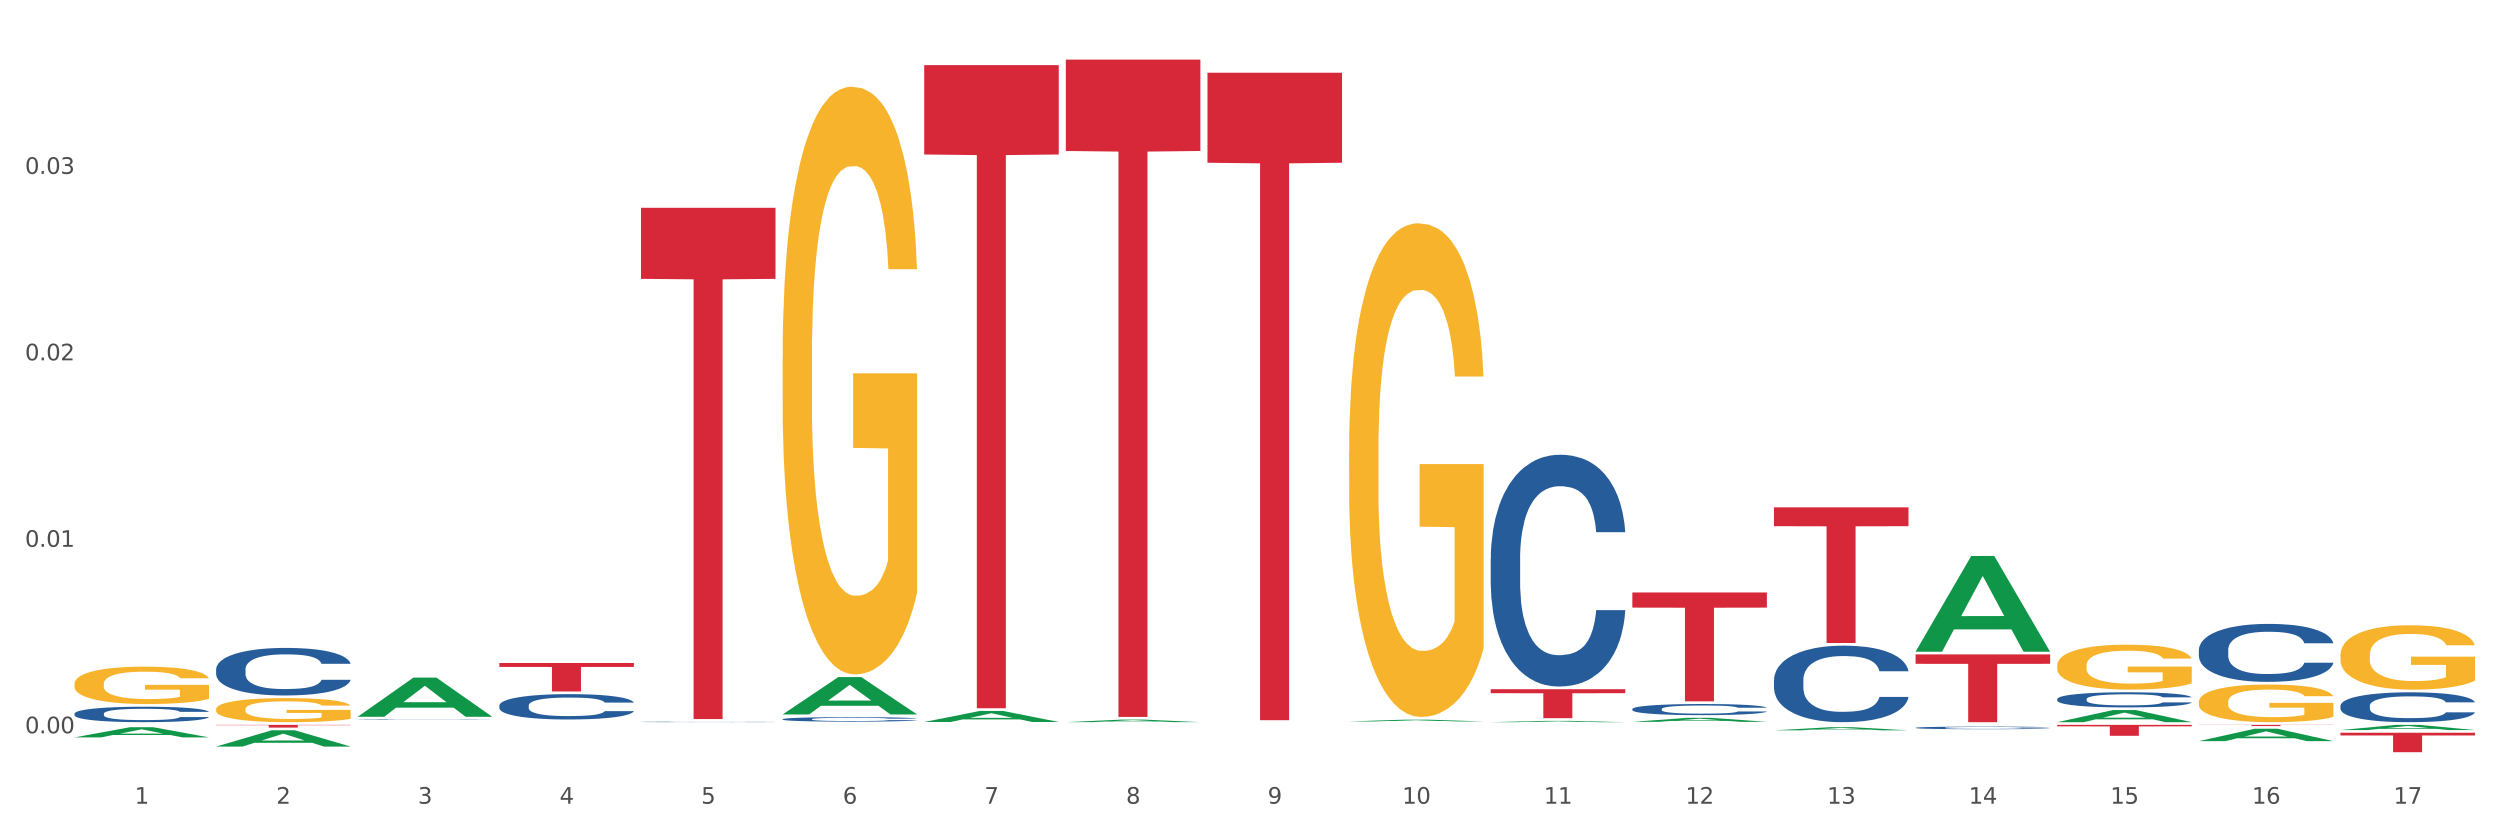 <?xml version="1.0" encoding="utf-8" standalone="no"?>
<!DOCTYPE svg PUBLIC "-//W3C//DTD SVG 1.1//EN"
  "http://www.w3.org/Graphics/SVG/1.1/DTD/svg11.dtd">
<svg xmlns:xlink="http://www.w3.org/1999/xlink" width="1080pt" height="360pt" viewBox="0 0 1080 360" xmlns="http://www.w3.org/2000/svg" version="1.1">
 <rect x="0" y="0" width="1080" height="360" fill="#333333" stroke="none"/>
 <defs>
  <style type="text/css">*{stroke-linejoin: round; stroke-linecap: butt}</style>
 </defs>
 <g id="figure_1">
  <g id="patch_1">
   <path d="M 0 360 
L 1080 360 
L 1080 0 
L 0 0 
z
" style="fill: #ffffff; stroke: #ffffff; stroke-linejoin: miter"/>
  </g>
  <g id="axes_1">
   <g id="matplotlib.axis_1">
    <g id="xtick_1">
     <g id="text_1">
      <!-- 1 -->
      <g style="fill: #4d4d4d" transform="translate(58.182 347.204) scale(0.096 -0.096)">
       <defs>
        <path id="DejaVuSans-31" d="M 794 531 
L 1825 531 
L 1825 4091 
L 703 3866 
L 703 4441 
L 1819 4666 
L 2450 4666 
L 2450 531 
L 3481 531 
L 3481 0 
L 794 0 
L 794 531 
z
" transform="scale(0.016)"/>
       </defs>
       <use xlink:href="#DejaVuSans-31"/>
      </g>
     </g>
    </g>
    <g id="xtick_2">
     <g id="text_2">
      <!-- 2 -->
      <g style="fill: #4d4d4d" transform="translate(119.364 347.204) scale(0.096 -0.096)">
       <defs>
        <path id="DejaVuSans-32" d="M 1228 531 
L 3431 531 
L 3431 0 
L 469 0 
L 469 531 
Q 828 903 1448 1529 
Q 2069 2156 2228 2338 
Q 2531 2678 2651 2914 
Q 2772 3150 2772 3378 
Q 2772 3750 2511 3984 
Q 2250 4219 1831 4219 
Q 1534 4219 1204 4116 
Q 875 4013 500 3803 
L 500 4441 
Q 881 4594 1212 4672 
Q 1544 4750 1819 4750 
Q 2544 4750 2975 4387 
Q 3406 4025 3406 3419 
Q 3406 3131 3298 2873 
Q 3191 2616 2906 2266 
Q 2828 2175 2409 1742 
Q 1991 1309 1228 531 
z
" transform="scale(0.016)"/>
       </defs>
       <use xlink:href="#DejaVuSans-32"/>
      </g>
     </g>
    </g>
    <g id="xtick_3">
     <g id="text_3">
      <!-- 3 -->
      <g style="fill: #4d4d4d" transform="translate(180.545 347.204) scale(0.096 -0.096)">
       <defs>
        <path id="DejaVuSans-33" d="M 2597 2516 
Q 3050 2419 3304 2112 
Q 3559 1806 3559 1356 
Q 3559 666 3084 287 
Q 2609 -91 1734 -91 
Q 1441 -91 1130 -33 
Q 819 25 488 141 
L 488 750 
Q 750 597 1062 519 
Q 1375 441 1716 441 
Q 2309 441 2620 675 
Q 2931 909 2931 1356 
Q 2931 1769 2642 2001 
Q 2353 2234 1838 2234 
L 1294 2234 
L 1294 2753 
L 1863 2753 
Q 2328 2753 2575 2939 
Q 2822 3125 2822 3475 
Q 2822 3834 2567 4026 
Q 2313 4219 1838 4219 
Q 1578 4219 1281 4162 
Q 984 4106 628 3988 
L 628 4550 
Q 988 4650 1302 4700 
Q 1616 4750 1894 4750 
Q 2613 4750 3031 4423 
Q 3450 4097 3450 3541 
Q 3450 3153 3228 2886 
Q 3006 2619 2597 2516 
z
" transform="scale(0.016)"/>
       </defs>
       <use xlink:href="#DejaVuSans-33"/>
      </g>
     </g>
    </g>
    <g id="xtick_4">
     <g id="text_4">
      <!-- 4 -->
      <g style="fill: #4d4d4d" transform="translate(241.726 347.204) scale(0.096 -0.096)">
       <defs>
        <path id="DejaVuSans-34" d="M 2419 4116 
L 825 1625 
L 2419 1625 
L 2419 4116 
z
M 2253 4666 
L 3047 4666 
L 3047 1625 
L 3713 1625 
L 3713 1100 
L 3047 1100 
L 3047 0 
L 2419 0 
L 2419 1100 
L 313 1100 
L 313 1709 
L 2253 4666 
z
" transform="scale(0.016)"/>
       </defs>
       <use xlink:href="#DejaVuSans-34"/>
      </g>
     </g>
    </g>
    <g id="xtick_5">
     <g id="text_5">
      <!-- 5 -->
      <g style="fill: #4d4d4d" transform="translate(302.908 347.204) scale(0.096 -0.096)">
       <defs>
        <path id="DejaVuSans-35" d="M 691 4666 
L 3169 4666 
L 3169 4134 
L 1269 4134 
L 1269 2991 
Q 1406 3038 1543 3061 
Q 1681 3084 1819 3084 
Q 2600 3084 3056 2656 
Q 3513 2228 3513 1497 
Q 3513 744 3044 326 
Q 2575 -91 1722 -91 
Q 1428 -91 1123 -41 
Q 819 9 494 109 
L 494 744 
Q 775 591 1075 516 
Q 1375 441 1709 441 
Q 2250 441 2565 725 
Q 2881 1009 2881 1497 
Q 2881 1984 2565 2268 
Q 2250 2553 1709 2553 
Q 1456 2553 1204 2497 
Q 953 2441 691 2322 
L 691 4666 
z
" transform="scale(0.016)"/>
       </defs>
       <use xlink:href="#DejaVuSans-35"/>
      </g>
     </g>
    </g>
    <g id="xtick_6">
     <g id="text_6">
      <!-- 6 -->
      <g style="fill: #4d4d4d" transform="translate(364.089 347.204) scale(0.096 -0.096)">
       <defs>
        <path id="DejaVuSans-36" d="M 2113 2584 
Q 1688 2584 1439 2293 
Q 1191 2003 1191 1497 
Q 1191 994 1439 701 
Q 1688 409 2113 409 
Q 2538 409 2786 701 
Q 3034 994 3034 1497 
Q 3034 2003 2786 2293 
Q 2538 2584 2113 2584 
z
M 3366 4563 
L 3366 3988 
Q 3128 4100 2886 4159 
Q 2644 4219 2406 4219 
Q 1781 4219 1451 3797 
Q 1122 3375 1075 2522 
Q 1259 2794 1537 2939 
Q 1816 3084 2150 3084 
Q 2853 3084 3261 2657 
Q 3669 2231 3669 1497 
Q 3669 778 3244 343 
Q 2819 -91 2113 -91 
Q 1303 -91 875 529 
Q 447 1150 447 2328 
Q 447 3434 972 4092 
Q 1497 4750 2381 4750 
Q 2619 4750 2861 4703 
Q 3103 4656 3366 4563 
z
" transform="scale(0.016)"/>
       </defs>
       <use xlink:href="#DejaVuSans-36"/>
      </g>
     </g>
    </g>
    <g id="xtick_7">
     <g id="text_7">
      <!-- 7 -->
      <g style="fill: #4d4d4d" transform="translate(425.271 347.204) scale(0.096 -0.096)">
       <defs>
        <path id="DejaVuSans-37" d="M 525 4666 
L 3525 4666 
L 3525 4397 
L 1831 0 
L 1172 0 
L 2766 4134 
L 525 4134 
L 525 4666 
z
" transform="scale(0.016)"/>
       </defs>
       <use xlink:href="#DejaVuSans-37"/>
      </g>
     </g>
    </g>
    <g id="xtick_8">
     <g id="text_8">
      <!-- 8 -->
      <g style="fill: #4d4d4d" transform="translate(486.452 347.204) scale(0.096 -0.096)">
       <defs>
        <path id="DejaVuSans-38" d="M 2034 2216 
Q 1584 2216 1326 1975 
Q 1069 1734 1069 1313 
Q 1069 891 1326 650 
Q 1584 409 2034 409 
Q 2484 409 2743 651 
Q 3003 894 3003 1313 
Q 3003 1734 2745 1975 
Q 2488 2216 2034 2216 
z
M 1403 2484 
Q 997 2584 770 2862 
Q 544 3141 544 3541 
Q 544 4100 942 4425 
Q 1341 4750 2034 4750 
Q 2731 4750 3128 4425 
Q 3525 4100 3525 3541 
Q 3525 3141 3298 2862 
Q 3072 2584 2669 2484 
Q 3125 2378 3379 2068 
Q 3634 1759 3634 1313 
Q 3634 634 3220 271 
Q 2806 -91 2034 -91 
Q 1263 -91 848 271 
Q 434 634 434 1313 
Q 434 1759 690 2068 
Q 947 2378 1403 2484 
z
M 1172 3481 
Q 1172 3119 1398 2916 
Q 1625 2713 2034 2713 
Q 2441 2713 2670 2916 
Q 2900 3119 2900 3481 
Q 2900 3844 2670 4047 
Q 2441 4250 2034 4250 
Q 1625 4250 1398 4047 
Q 1172 3844 1172 3481 
z
" transform="scale(0.016)"/>
       </defs>
       <use xlink:href="#DejaVuSans-38"/>
      </g>
     </g>
    </g>
    <g id="xtick_9">
     <g id="text_9">
      <!-- 9 -->
      <g style="fill: #4d4d4d" transform="translate(547.634 347.204) scale(0.096 -0.096)">
       <defs>
        <path id="DejaVuSans-39" d="M 703 97 
L 703 672 
Q 941 559 1184 500 
Q 1428 441 1663 441 
Q 2288 441 2617 861 
Q 2947 1281 2994 2138 
Q 2813 1869 2534 1725 
Q 2256 1581 1919 1581 
Q 1219 1581 811 2004 
Q 403 2428 403 3163 
Q 403 3881 828 4315 
Q 1253 4750 1959 4750 
Q 2769 4750 3195 4129 
Q 3622 3509 3622 2328 
Q 3622 1225 3098 567 
Q 2575 -91 1691 -91 
Q 1453 -91 1209 -44 
Q 966 3 703 97 
z
M 1959 2075 
Q 2384 2075 2632 2365 
Q 2881 2656 2881 3163 
Q 2881 3666 2632 3958 
Q 2384 4250 1959 4250 
Q 1534 4250 1286 3958 
Q 1038 3666 1038 3163 
Q 1038 2656 1286 2365 
Q 1534 2075 1959 2075 
z
" transform="scale(0.016)"/>
       </defs>
       <use xlink:href="#DejaVuSans-39"/>
      </g>
     </g>
    </g>
    <g id="xtick_10">
     <g id="text_10">
      <!-- 10 -->
      <g style="fill: #4d4d4d" transform="translate(605.761 347.204) scale(0.096 -0.096)">
       <defs>
        <path id="DejaVuSans-30" d="M 2034 4250 
Q 1547 4250 1301 3770 
Q 1056 3291 1056 2328 
Q 1056 1369 1301 889 
Q 1547 409 2034 409 
Q 2525 409 2770 889 
Q 3016 1369 3016 2328 
Q 3016 3291 2770 3770 
Q 2525 4250 2034 4250 
z
M 2034 4750 
Q 2819 4750 3233 4129 
Q 3647 3509 3647 2328 
Q 3647 1150 3233 529 
Q 2819 -91 2034 -91 
Q 1250 -91 836 529 
Q 422 1150 422 2328 
Q 422 3509 836 4129 
Q 1250 4750 2034 4750 
z
" transform="scale(0.016)"/>
       </defs>
       <use xlink:href="#DejaVuSans-31"/>
       <use xlink:href="#DejaVuSans-30" transform="translate(63.623 0)"/>
      </g>
     </g>
    </g>
    <g id="xtick_11">
     <g id="text_11">
      <!-- 11 -->
      <g style="fill: #4d4d4d" transform="translate(666.942 347.204) scale(0.096 -0.096)">
       <use xlink:href="#DejaVuSans-31"/>
       <use xlink:href="#DejaVuSans-31" transform="translate(63.623 0)"/>
      </g>
     </g>
    </g>
    <g id="xtick_12">
     <g id="text_12">
      <!-- 12 -->
      <g style="fill: #4d4d4d" transform="translate(728.124 347.204) scale(0.096 -0.096)">
       <use xlink:href="#DejaVuSans-31"/>
       <use xlink:href="#DejaVuSans-32" transform="translate(63.623 0)"/>
      </g>
     </g>
    </g>
    <g id="xtick_13">
     <g id="text_13">
      <!-- 13 -->
      <g style="fill: #4d4d4d" transform="translate(789.305 347.204) scale(0.096 -0.096)">
       <use xlink:href="#DejaVuSans-31"/>
       <use xlink:href="#DejaVuSans-33" transform="translate(63.623 0)"/>
      </g>
     </g>
    </g>
    <g id="xtick_14">
     <g id="text_14">
      <!-- 14 -->
      <g style="fill: #4d4d4d" transform="translate(850.487 347.204) scale(0.096 -0.096)">
       <use xlink:href="#DejaVuSans-31"/>
       <use xlink:href="#DejaVuSans-34" transform="translate(63.623 0)"/>
      </g>
     </g>
    </g>
    <g id="xtick_15">
     <g id="text_15">
      <!-- 15 -->
      <g style="fill: #4d4d4d" transform="translate(911.668 347.204) scale(0.096 -0.096)">
       <use xlink:href="#DejaVuSans-31"/>
       <use xlink:href="#DejaVuSans-35" transform="translate(63.623 0)"/>
      </g>
     </g>
    </g>
    <g id="xtick_16">
     <g id="text_16">
      <!-- 16 -->
      <g style="fill: #4d4d4d" transform="translate(972.849 347.204) scale(0.096 -0.096)">
       <use xlink:href="#DejaVuSans-31"/>
       <use xlink:href="#DejaVuSans-36" transform="translate(63.623 0)"/>
      </g>
     </g>
    </g>
    <g id="xtick_17">
     <g id="text_17">
      <!-- 17 -->
      <g style="fill: #4d4d4d" transform="translate(1034.031 347.204) scale(0.096 -0.096)">
       <use xlink:href="#DejaVuSans-31"/>
       <use xlink:href="#DejaVuSans-37" transform="translate(63.623 0)"/>
      </g>
     </g>
    </g>
    <g id="xtick_18"/>
    <g id="xtick_19"/>
    <g id="xtick_20"/>
    <g id="xtick_21"/>
    <g id="xtick_22"/>
    <g id="xtick_23"/>
    <g id="xtick_24"/>
    <g id="xtick_25"/>
    <g id="xtick_26"/>
    <g id="xtick_27"/>
    <g id="xtick_28"/>
    <g id="xtick_29"/>
    <g id="xtick_30"/>
    <g id="xtick_31"/>
    <g id="xtick_32"/>
    <g id="xtick_33"/>
   </g>
   <g id="matplotlib.axis_2">
    <g id="ytick_1">
     <g id="text_18">
      <!-- 0.00 -->
      <g style="fill: #4d4d4d" transform="translate(10.8 316.776) scale(0.096 -0.096)">
       <defs>
        <path id="DejaVuSans-2e" d="M 684 794 
L 1344 794 
L 1344 0 
L 684 0 
L 684 794 
z
" transform="scale(0.016)"/>
       </defs>
       <use xlink:href="#DejaVuSans-30"/>
       <use xlink:href="#DejaVuSans-2e" transform="translate(63.623 0)"/>
       <use xlink:href="#DejaVuSans-30" transform="translate(95.41 0)"/>
       <use xlink:href="#DejaVuSans-30" transform="translate(159.033 0)"/>
      </g>
     </g>
    </g>
    <g id="ytick_2">
     <g id="text_19">
      <!-- 0.01 -->
      <g style="fill: #4d4d4d" transform="translate(10.8 236.224) scale(0.096 -0.096)">
       <use xlink:href="#DejaVuSans-30"/>
       <use xlink:href="#DejaVuSans-2e" transform="translate(63.623 0)"/>
       <use xlink:href="#DejaVuSans-30" transform="translate(95.41 0)"/>
       <use xlink:href="#DejaVuSans-31" transform="translate(159.033 0)"/>
      </g>
     </g>
    </g>
    <g id="ytick_3">
     <g id="text_20">
      <!-- 0.02 -->
      <g style="fill: #4d4d4d" transform="translate(10.8 155.671) scale(0.096 -0.096)">
       <use xlink:href="#DejaVuSans-30"/>
       <use xlink:href="#DejaVuSans-2e" transform="translate(63.623 0)"/>
       <use xlink:href="#DejaVuSans-30" transform="translate(95.41 0)"/>
       <use xlink:href="#DejaVuSans-32" transform="translate(159.033 0)"/>
      </g>
     </g>
    </g>
    <g id="ytick_4">
     <g id="text_21">
      <!-- 0.03 -->
      <g style="fill: #4d4d4d" transform="translate(10.8 75.118) scale(0.096 -0.096)">
       <use xlink:href="#DejaVuSans-30"/>
       <use xlink:href="#DejaVuSans-2e" transform="translate(63.623 0)"/>
       <use xlink:href="#DejaVuSans-30" transform="translate(95.41 0)"/>
       <use xlink:href="#DejaVuSans-33" transform="translate(159.033 0)"/>
      </g>
     </g>
    </g>
    <g id="ytick_5"/>
    <g id="ytick_6"/>
    <g id="ytick_7"/>
    <g id="ytick_8"/>
   </g>
   <g id="PolyCollection_1">
    <path d="M 32.175 318.548 
L 32.235 318.544 
L 56.203 314.148 
L 66.15 314.144 
L 90.297 318.556 
L 78.793 318.556 
L 73.58 317.529 
L 48.833 317.529 
L 48.653 317.545 
L 43.62 318.556 
L 32.175 318.556 
L 32.175 318.548 
L 51.949 316.915 
L 70.464 316.911 
L 61.296 315.084 
L 61.176 315.076 
L 61.056 315.088 
L 51.889 316.911 
L 51.949 316.915 
L 32.175 318.548 
z
" clip-path="url(#p7d63cbf610)" style="fill: #109648"/>
    <path d="M 93.356 322.505 
L 93.416 322.498 
L 117.384 315.478 
L 127.331 315.472 
L 151.479 322.518 
L 139.974 322.518 
L 134.761 320.877 
L 110.014 320.877 
L 109.834 320.904 
L 104.801 322.518 
L 93.356 322.518 
L 93.356 322.505 
L 113.13 319.898 
L 131.645 319.892 
L 122.478 316.974 
L 122.358 316.961 
L 122.238 316.98 
L 113.07 319.892 
L 113.13 319.898 
L 93.356 322.505 
z
" clip-path="url(#p7d63cbf610)" style="fill: #109648"/>
    <path d="M 154.538 309.615 
L 154.598 309.599 
L 178.566 292.733 
L 188.512 292.717 
L 212.66 309.647 
L 201.156 309.647 
L 195.943 305.704 
L 171.196 305.704 
L 171.016 305.768 
L 165.983 309.647 
L 154.538 309.647 
L 154.538 309.615 
L 174.311 303.352 
L 192.827 303.336 
L 183.659 296.326 
L 183.539 296.294 
L 183.419 296.341 
L 174.251 303.336 
L 174.311 303.352 
L 154.538 309.615 
z
" clip-path="url(#p7d63cbf610)" style="fill: #109648"/>
    <path d="M 32.175 295.462 
L 32.244 295.447 
L 32.244 294.916 
L 32.381 294.459 
L 33.067 293.352 
L 34.096 292.437 
L 34.851 291.951 
L 35.606 291.552 
L 36.498 291.154 
L 37.596 290.741 
L 39.586 290.136 
L 40.821 289.826 
L 42.331 289.502 
L 45.076 289.03 
L 47.066 288.764 
L 49.124 288.543 
L 52.487 288.277 
L 54.683 288.159 
L 57.016 288.071 
L 59.829 288.012 
L 61.957 287.997 
L 66.623 288.041 
L 70.603 288.174 
L 72.524 288.277 
L 74.995 288.454 
L 76.299 288.572 
L 78.426 288.808 
L 80.622 289.118 
L 82.131 289.384 
L 84.396 289.885 
L 86.111 290.387 
L 87.69 291.006 
L 88.513 291.434 
L 89.131 291.833 
L 89.68 292.29 
L 90.229 293.013 
L 77.877 293.013 
L 77.397 292.496 
L 76.642 292.01 
L 75.544 291.537 
L 74.583 291.242 
L 72.936 290.874 
L 71.426 290.638 
L 69.848 290.461 
L 67.927 290.313 
L 66.417 290.239 
L 64.29 290.18 
L 60.104 290.195 
L 57.29 290.313 
L 55.369 290.461 
L 54.134 290.593 
L 53.036 290.741 
L 51.801 290.947 
L 50.36 291.257 
L 49.33 291.537 
L 48.301 291.892 
L 47.478 292.246 
L 46.723 292.659 
L 46.105 293.101 
L 45.625 293.559 
L 45.213 294.119 
L 44.87 295.049 
L 44.87 297.07 
L 45.007 297.527 
L 45.35 298.132 
L 45.762 298.589 
L 46.448 299.135 
L 47.066 299.504 
L 48.232 300.035 
L 49.536 300.478 
L 50.566 300.758 
L 51.595 300.994 
L 53.379 301.319 
L 55.369 301.584 
L 57.085 301.746 
L 59.418 301.894 
L 60.996 301.953 
L 62.368 301.983 
L 65.731 301.983 
L 68.133 301.938 
L 70.809 301.835 
L 72.868 301.702 
L 74.583 301.54 
L 76.504 301.274 
L 77.74 301.024 
L 77.74 297.94 
L 62.643 297.925 
L 62.643 295.875 
L 90.297 295.875 
L 90.297 301.894 
L 89.131 302.204 
L 87.827 302.484 
L 86.455 302.735 
L 84.396 303.045 
L 81.926 303.34 
L 79.73 303.546 
L 77.397 303.723 
L 74.652 303.886 
L 71.083 304.033 
L 68.887 304.092 
L 66.143 304.136 
L 62.917 304.151 
L 60.104 304.122 
L 57.359 304.048 
L 54.477 303.915 
L 51.663 303.723 
L 49.536 303.532 
L 47.409 303.296 
L 45.144 302.986 
L 43.36 302.691 
L 41.988 302.425 
L 40.478 302.086 
L 38.831 301.643 
L 37.596 301.245 
L 36.498 300.832 
L 35.332 300.301 
L 34.508 299.843 
L 33.685 299.268 
L 33.204 298.84 
L 32.655 298.176 
L 32.244 297.247 
L 32.175 295.462 
z
" clip-path="url(#p7d63cbf610)" style="fill: #f7b32b"/>
    <path d="M 582.808 311.661 
L 582.868 311.66 
L 606.836 310.889 
L 616.782 310.889 
L 640.93 311.662 
L 629.425 311.662 
L 624.212 311.482 
L 599.465 311.482 
L 599.286 311.485 
L 594.252 311.662 
L 582.808 311.662 
L 582.808 311.661 
L 602.581 311.375 
L 621.097 311.374 
L 611.929 311.054 
L 611.809 311.052 
L 611.689 311.054 
L 602.521 311.374 
L 602.581 311.375 
L 582.808 311.661 
z
" clip-path="url(#p7d63cbf610)" style="fill: #109648"/>
    <path d="M 1011.078 282.972 
L 1011.146 282.947 
L 1011.146 282.032 
L 1011.284 281.244 
L 1011.97 279.339 
L 1012.999 277.763 
L 1013.754 276.925 
L 1014.509 276.239 
L 1015.401 275.553 
L 1016.499 274.842 
L 1018.489 273.8 
L 1019.724 273.266 
L 1021.234 272.707 
L 1023.978 271.894 
L 1025.969 271.437 
L 1028.027 271.056 
L 1031.39 270.599 
L 1033.585 270.395 
L 1035.919 270.243 
L 1038.732 270.141 
L 1040.859 270.116 
L 1045.526 270.192 
L 1049.506 270.421 
L 1051.427 270.599 
L 1053.897 270.903 
L 1055.201 271.107 
L 1057.328 271.513 
L 1059.524 272.047 
L 1061.034 272.504 
L 1063.299 273.368 
L 1065.014 274.232 
L 1066.592 275.299 
L 1067.416 276.036 
L 1068.033 276.722 
L 1068.582 277.509 
L 1069.131 278.754 
L 1056.78 278.754 
L 1056.299 277.865 
L 1055.544 277.027 
L 1054.446 276.214 
L 1053.486 275.705 
L 1051.839 275.07 
L 1050.329 274.664 
L 1048.751 274.359 
L 1046.829 274.105 
L 1045.32 273.978 
L 1043.192 273.876 
L 1039.007 273.902 
L 1036.193 274.105 
L 1034.272 274.359 
L 1033.037 274.588 
L 1031.939 274.842 
L 1030.703 275.197 
L 1029.262 275.731 
L 1028.233 276.214 
L 1027.204 276.823 
L 1026.38 277.433 
L 1025.625 278.145 
L 1025.008 278.907 
L 1024.527 279.694 
L 1024.116 280.66 
L 1023.773 282.261 
L 1023.773 285.741 
L 1023.91 286.529 
L 1024.253 287.571 
L 1024.665 288.358 
L 1025.351 289.299 
L 1025.969 289.934 
L 1027.135 290.848 
L 1028.439 291.611 
L 1029.468 292.093 
L 1030.498 292.5 
L 1032.282 293.059 
L 1034.272 293.516 
L 1035.987 293.796 
L 1038.32 294.05 
L 1039.899 294.151 
L 1041.271 294.202 
L 1044.634 294.202 
L 1047.035 294.126 
L 1049.712 293.948 
L 1051.77 293.719 
L 1053.486 293.44 
L 1055.407 292.983 
L 1056.642 292.551 
L 1056.642 287.24 
L 1041.546 287.215 
L 1041.546 283.683 
L 1069.2 283.683 
L 1069.2 294.05 
L 1068.033 294.583 
L 1066.73 295.066 
L 1065.357 295.498 
L 1063.299 296.032 
L 1060.828 296.54 
L 1058.632 296.895 
L 1056.299 297.2 
L 1053.554 297.48 
L 1049.986 297.734 
L 1047.79 297.835 
L 1045.045 297.912 
L 1041.82 297.937 
L 1039.007 297.886 
L 1036.262 297.759 
L 1033.38 297.531 
L 1030.566 297.2 
L 1028.439 296.87 
L 1026.312 296.463 
L 1024.047 295.93 
L 1022.263 295.422 
L 1020.891 294.964 
L 1019.381 294.38 
L 1017.734 293.618 
L 1016.499 292.932 
L 1015.401 292.22 
L 1014.234 291.306 
L 1013.411 290.518 
L 1012.587 289.527 
L 1012.107 288.79 
L 1011.558 287.647 
L 1011.146 286.046 
L 1011.078 282.972 
z
" clip-path="url(#p7d63cbf610)" style="fill: #f7b32b"/>
    <path d="M 949.896 303.23 
L 949.965 303.215 
L 949.965 302.68 
L 950.102 302.219 
L 950.788 301.105 
L 951.818 300.184 
L 952.572 299.694 
L 953.327 299.293 
L 954.219 298.892 
L 955.317 298.476 
L 957.307 297.867 
L 958.543 297.555 
L 960.052 297.228 
L 962.797 296.752 
L 964.787 296.485 
L 966.846 296.262 
L 970.208 295.995 
L 972.404 295.876 
L 974.737 295.787 
L 977.551 295.727 
L 979.678 295.713 
L 984.344 295.757 
L 988.324 295.891 
L 990.246 295.995 
L 992.716 296.173 
L 994.02 296.292 
L 996.147 296.53 
L 998.343 296.842 
L 999.853 297.109 
L 1002.117 297.614 
L 1003.833 298.119 
L 1005.411 298.743 
L 1006.234 299.174 
L 1006.852 299.575 
L 1007.401 300.036 
L 1007.95 300.764 
L 995.598 300.764 
L 995.118 300.244 
L 994.363 299.753 
L 993.265 299.278 
L 992.304 298.981 
L 990.657 298.609 
L 989.148 298.372 
L 987.569 298.193 
L 985.648 298.045 
L 984.138 297.971 
L 982.011 297.911 
L 977.825 297.926 
L 975.012 298.045 
L 973.09 298.193 
L 971.855 298.327 
L 970.757 298.476 
L 969.522 298.684 
L 968.081 298.996 
L 967.052 299.278 
L 966.022 299.634 
L 965.199 299.991 
L 964.444 300.407 
L 963.826 300.853 
L 963.346 301.313 
L 962.934 301.878 
L 962.591 302.814 
L 962.591 304.849 
L 962.728 305.309 
L 963.072 305.918 
L 963.483 306.379 
L 964.169 306.929 
L 964.787 307.3 
L 965.954 307.835 
L 967.257 308.281 
L 968.287 308.563 
L 969.316 308.8 
L 971.1 309.127 
L 973.09 309.395 
L 974.806 309.558 
L 977.139 309.707 
L 978.717 309.766 
L 980.09 309.796 
L 983.452 309.796 
L 985.854 309.751 
L 988.53 309.647 
L 990.589 309.514 
L 992.304 309.35 
L 994.226 309.083 
L 995.461 308.83 
L 995.461 305.725 
L 980.364 305.71 
L 980.364 303.646 
L 1008.019 303.646 
L 1008.019 309.707 
L 1006.852 310.019 
L 1005.548 310.301 
L 1004.176 310.553 
L 1002.117 310.865 
L 999.647 311.163 
L 997.451 311.371 
L 995.118 311.549 
L 992.373 311.712 
L 988.805 311.861 
L 986.609 311.92 
L 983.864 311.965 
L 980.639 311.98 
L 977.825 311.95 
L 975.08 311.876 
L 972.198 311.742 
L 969.385 311.549 
L 967.257 311.356 
L 965.13 311.118 
L 962.866 310.806 
L 961.082 310.509 
L 959.709 310.241 
L 958.199 309.9 
L 956.553 309.454 
L 955.317 309.053 
L 954.219 308.637 
L 953.053 308.102 
L 952.229 307.642 
L 951.406 307.062 
L 950.926 306.632 
L 950.377 305.963 
L 949.965 305.027 
L 949.896 303.23 
z
" clip-path="url(#p7d63cbf610)" style="fill: #f7b32b"/>
    <path d="M 888.715 287.472 
L 888.783 287.455 
L 888.783 286.817 
L 888.921 286.267 
L 889.607 284.938 
L 890.636 283.839 
L 891.391 283.254 
L 892.146 282.775 
L 893.038 282.296 
L 894.136 281.8 
L 896.126 281.073 
L 897.361 280.701 
L 898.871 280.311 
L 901.616 279.744 
L 903.606 279.425 
L 905.664 279.159 
L 909.027 278.84 
L 911.223 278.698 
L 913.556 278.592 
L 916.369 278.521 
L 918.497 278.503 
L 923.163 278.556 
L 927.143 278.716 
L 929.064 278.84 
L 931.535 279.053 
L 932.838 279.194 
L 934.966 279.478 
L 937.162 279.85 
L 938.671 280.169 
L 940.936 280.772 
L 942.651 281.375 
L 944.23 282.119 
L 945.053 282.633 
L 945.671 283.112 
L 946.22 283.661 
L 946.769 284.53 
L 934.417 284.53 
L 933.936 283.91 
L 933.182 283.325 
L 932.084 282.757 
L 931.123 282.403 
L 929.476 281.96 
L 927.966 281.676 
L 926.388 281.463 
L 924.467 281.286 
L 922.957 281.197 
L 920.83 281.127 
L 916.644 281.144 
L 913.83 281.286 
L 911.909 281.463 
L 910.674 281.623 
L 909.576 281.8 
L 908.341 282.048 
L 906.899 282.421 
L 905.87 282.757 
L 904.841 283.183 
L 904.017 283.608 
L 903.263 284.105 
L 902.645 284.636 
L 902.165 285.186 
L 901.753 285.859 
L 901.41 286.976 
L 901.41 289.404 
L 901.547 289.954 
L 901.89 290.681 
L 902.302 291.23 
L 902.988 291.886 
L 903.606 292.329 
L 904.772 292.967 
L 906.076 293.499 
L 907.105 293.836 
L 908.135 294.12 
L 909.919 294.509 
L 911.909 294.829 
L 913.624 295.024 
L 915.958 295.201 
L 917.536 295.272 
L 918.908 295.307 
L 922.271 295.307 
L 924.672 295.254 
L 927.349 295.13 
L 929.407 294.97 
L 931.123 294.775 
L 933.044 294.456 
L 934.279 294.155 
L 934.279 290.45 
L 919.183 290.433 
L 919.183 287.969 
L 946.837 287.969 
L 946.837 295.201 
L 945.671 295.573 
L 944.367 295.91 
L 942.994 296.211 
L 940.936 296.583 
L 938.465 296.938 
L 936.269 297.186 
L 933.936 297.399 
L 931.191 297.594 
L 927.623 297.771 
L 925.427 297.842 
L 922.682 297.895 
L 919.457 297.913 
L 916.644 297.877 
L 913.899 297.789 
L 911.017 297.629 
L 908.203 297.399 
L 906.076 297.168 
L 903.949 296.885 
L 901.684 296.512 
L 899.9 296.158 
L 898.528 295.839 
L 897.018 295.431 
L 895.371 294.899 
L 894.136 294.421 
L 893.038 293.925 
L 891.871 293.286 
L 891.048 292.737 
L 890.224 292.046 
L 889.744 291.532 
L 889.195 290.734 
L 888.783 289.617 
L 888.715 287.472 
z
" clip-path="url(#p7d63cbf610)" style="fill: #f7b32b"/>
    <path d="M 582.808 195.01 
L 582.876 194.815 
L 582.876 187.803 
L 583.014 181.764 
L 583.7 167.155 
L 584.729 155.079 
L 585.484 148.651 
L 586.239 143.392 
L 587.131 138.132 
L 588.229 132.678 
L 590.219 124.692 
L 591.454 120.602 
L 592.964 116.316 
L 595.709 110.083 
L 597.699 106.577 
L 599.757 103.655 
L 603.12 100.149 
L 605.316 98.591 
L 607.649 97.422 
L 610.462 96.643 
L 612.589 96.448 
L 617.256 97.032 
L 621.236 98.785 
L 623.157 100.149 
L 625.628 102.486 
L 626.931 104.045 
L 629.059 107.161 
L 631.254 111.252 
L 632.764 114.758 
L 635.029 121.381 
L 636.744 128.003 
L 638.322 136.184 
L 639.146 141.833 
L 639.764 147.092 
L 640.312 153.131 
L 640.861 162.675 
L 628.51 162.675 
L 628.029 155.858 
L 627.274 149.43 
L 626.176 143.197 
L 625.216 139.301 
L 623.569 134.431 
L 622.059 131.315 
L 620.481 128.977 
L 618.56 127.029 
L 617.05 126.056 
L 614.923 125.276 
L 610.737 125.471 
L 607.923 127.029 
L 606.002 128.977 
L 604.767 130.73 
L 603.669 132.678 
L 602.433 135.405 
L 600.992 139.496 
L 599.963 143.197 
L 598.934 147.872 
L 598.11 152.546 
L 597.355 158.001 
L 596.738 163.844 
L 596.258 169.882 
L 595.846 177.284 
L 595.503 189.556 
L 595.503 216.242 
L 595.64 222.28 
L 595.983 230.266 
L 596.395 236.305 
L 597.081 243.512 
L 597.699 248.381 
L 598.865 255.394 
L 600.169 261.237 
L 601.198 264.938 
L 602.228 268.055 
L 604.012 272.34 
L 606.002 275.846 
L 607.717 277.989 
L 610.05 279.937 
L 611.629 280.716 
L 613.001 281.106 
L 616.364 281.106 
L 618.765 280.521 
L 621.442 279.158 
L 623.5 277.405 
L 625.216 275.262 
L 627.137 271.756 
L 628.372 268.444 
L 628.372 227.734 
L 613.276 227.539 
L 613.276 200.464 
L 640.93 200.464 
L 640.93 279.937 
L 639.764 284.027 
L 638.46 287.728 
L 637.087 291.04 
L 635.029 295.13 
L 632.558 299.026 
L 630.362 301.753 
L 628.029 304.09 
L 625.284 306.233 
L 621.716 308.181 
L 619.52 308.96 
L 616.775 309.544 
L 613.55 309.739 
L 610.737 309.35 
L 607.992 308.376 
L 605.11 306.623 
L 602.296 304.09 
L 600.169 301.558 
L 598.042 298.442 
L 595.777 294.351 
L 593.993 290.455 
L 592.621 286.949 
L 591.111 282.469 
L 589.464 276.625 
L 588.229 271.366 
L 587.131 265.912 
L 585.964 258.9 
L 585.141 252.862 
L 584.317 245.265 
L 583.837 239.616 
L 583.288 230.851 
L 582.876 218.579 
L 582.808 195.01 
z
" clip-path="url(#p7d63cbf610)" style="fill: #f7b32b"/>
    <path d="M 338.082 154.774 
L 338.151 154.542 
L 338.151 146.195 
L 338.288 139.007 
L 338.974 121.617 
L 340.003 107.242 
L 340.758 99.59 
L 341.513 93.33 
L 342.405 87.07 
L 343.503 80.578 
L 345.493 71.071 
L 346.728 66.202 
L 348.238 61.101 
L 350.983 53.681 
L 352.973 49.508 
L 355.032 46.03 
L 358.394 41.856 
L 360.59 40.002 
L 362.923 38.61 
L 365.737 37.683 
L 367.864 37.451 
L 372.53 38.147 
L 376.51 40.233 
L 378.431 41.856 
L 380.902 44.639 
L 382.206 46.494 
L 384.333 50.204 
L 386.529 55.073 
L 388.038 59.246 
L 390.303 67.13 
L 392.019 75.013 
L 393.597 84.751 
L 394.42 91.475 
L 395.038 97.735 
L 395.587 104.923 
L 396.136 116.284 
L 383.784 116.284 
L 383.304 108.169 
L 382.549 100.518 
L 381.451 93.098 
L 380.49 88.461 
L 378.843 82.664 
L 377.334 78.955 
L 375.755 76.172 
L 373.834 73.854 
L 372.324 72.694 
L 370.197 71.767 
L 366.011 71.999 
L 363.198 73.854 
L 361.276 76.172 
L 360.041 78.259 
L 358.943 80.578 
L 357.708 83.824 
L 356.267 88.693 
L 355.237 93.098 
L 354.208 98.663 
L 353.385 104.228 
L 352.63 110.72 
L 352.012 117.676 
L 351.532 124.863 
L 351.12 133.674 
L 350.777 148.281 
L 350.777 180.047 
L 350.914 187.234 
L 351.257 196.741 
L 351.669 203.929 
L 352.355 212.507 
L 352.973 218.304 
L 354.139 226.651 
L 355.443 233.607 
L 356.473 238.012 
L 357.502 241.722 
L 359.286 246.823 
L 361.276 250.997 
L 362.992 253.547 
L 365.325 255.866 
L 366.903 256.793 
L 368.276 257.257 
L 371.638 257.257 
L 374.04 256.561 
L 376.716 254.938 
L 378.775 252.852 
L 380.49 250.301 
L 382.412 246.128 
L 383.647 242.186 
L 383.647 193.727 
L 368.55 193.495 
L 368.55 161.266 
L 396.204 161.266 
L 396.204 255.866 
L 395.038 260.735 
L 393.734 265.14 
L 392.362 269.082 
L 390.303 273.951 
L 387.833 278.588 
L 385.637 281.834 
L 383.304 284.617 
L 380.559 287.167 
L 376.99 289.486 
L 374.795 290.413 
L 372.05 291.109 
L 368.824 291.341 
L 366.011 290.877 
L 363.266 289.718 
L 360.384 287.631 
L 357.571 284.617 
L 355.443 281.603 
L 353.316 277.893 
L 351.052 273.024 
L 349.267 268.386 
L 347.895 264.213 
L 346.385 258.88 
L 344.738 251.924 
L 343.503 245.664 
L 342.405 239.172 
L 341.239 230.825 
L 340.415 223.637 
L 339.592 214.594 
L 339.111 207.87 
L 338.562 197.436 
L 338.151 182.829 
L 338.082 154.774 
z
" clip-path="url(#p7d63cbf610)" style="fill: #f7b32b"/>
    <path d="M 93.356 306.392 
L 93.425 306.382 
L 93.425 306.041 
L 93.562 305.746 
L 94.248 305.035 
L 95.278 304.447 
L 96.033 304.134 
L 96.787 303.877 
L 97.68 303.621 
L 98.778 303.356 
L 100.768 302.967 
L 102.003 302.767 
L 103.512 302.559 
L 106.257 302.255 
L 108.247 302.084 
L 110.306 301.942 
L 113.668 301.771 
L 115.864 301.695 
L 118.197 301.638 
L 121.011 301.6 
L 123.138 301.591 
L 127.804 301.619 
L 131.784 301.705 
L 133.706 301.771 
L 136.176 301.885 
L 137.48 301.961 
L 139.607 302.113 
L 141.803 302.312 
L 143.313 302.483 
L 145.577 302.805 
L 147.293 303.128 
L 148.871 303.526 
L 149.695 303.802 
L 150.312 304.058 
L 150.861 304.352 
L 151.41 304.817 
L 139.058 304.817 
L 138.578 304.485 
L 137.823 304.172 
L 136.725 303.868 
L 135.764 303.678 
L 134.118 303.441 
L 132.608 303.289 
L 131.03 303.175 
L 129.108 303.08 
L 127.599 303.033 
L 125.471 302.995 
L 121.285 303.005 
L 118.472 303.08 
L 116.55 303.175 
L 115.315 303.261 
L 114.217 303.356 
L 112.982 303.488 
L 111.541 303.688 
L 110.512 303.868 
L 109.482 304.096 
L 108.659 304.323 
L 107.904 304.589 
L 107.287 304.874 
L 106.806 305.168 
L 106.394 305.528 
L 106.051 306.126 
L 106.051 307.426 
L 106.189 307.72 
L 106.532 308.109 
L 106.943 308.403 
L 107.63 308.754 
L 108.247 308.991 
L 109.414 309.333 
L 110.718 309.617 
L 111.747 309.798 
L 112.776 309.949 
L 114.56 310.158 
L 116.55 310.329 
L 118.266 310.433 
L 120.599 310.528 
L 122.177 310.566 
L 123.55 310.585 
L 126.912 310.585 
L 129.314 310.557 
L 131.99 310.49 
L 134.049 310.405 
L 135.764 310.3 
L 137.686 310.13 
L 138.921 309.968 
L 138.921 307.985 
L 123.824 307.976 
L 123.824 306.657 
L 151.479 306.657 
L 151.479 310.528 
L 150.312 310.727 
L 149.008 310.908 
L 147.636 311.069 
L 145.577 311.268 
L 143.107 311.458 
L 140.911 311.591 
L 138.578 311.704 
L 135.833 311.809 
L 132.265 311.904 
L 130.069 311.942 
L 127.324 311.97 
L 124.099 311.98 
L 121.285 311.961 
L 118.54 311.913 
L 115.658 311.828 
L 112.845 311.704 
L 110.718 311.581 
L 108.59 311.429 
L 106.326 311.23 
L 104.542 311.04 
L 103.169 310.87 
L 101.66 310.651 
L 100.013 310.367 
L 98.778 310.111 
L 97.68 309.845 
L 96.513 309.503 
L 95.69 309.209 
L 94.866 308.839 
L 94.386 308.564 
L 93.837 308.137 
L 93.425 307.54 
L 93.356 306.392 
z
" clip-path="url(#p7d63cbf610)" style="fill: #f7b32b"/>
    <path d="M 888.715 311.97 
L 888.775 311.965 
L 912.743 306.754 
L 922.689 306.749 
L 946.837 311.98 
L 935.333 311.98 
L 930.12 310.762 
L 905.373 310.762 
L 905.193 310.781 
L 900.16 311.98 
L 888.715 311.98 
L 888.715 311.97 
L 908.488 310.035 
L 927.004 310.03 
L 917.836 307.864 
L 917.716 307.854 
L 917.596 307.869 
L 908.428 310.03 
L 908.488 310.035 
L 888.715 311.97 
z
" clip-path="url(#p7d63cbf610)" style="fill: #109648"/>
    <path d="M 827.533 281.476 
L 827.593 281.437 
L 851.561 240.194 
L 861.508 240.156 
L 885.656 281.554 
L 874.151 281.554 
L 868.938 271.914 
L 844.191 271.914 
L 844.011 272.069 
L 838.978 281.554 
L 827.533 281.554 
L 827.533 281.476 
L 847.307 266.161 
L 865.822 266.122 
L 856.654 248.979 
L 856.535 248.902 
L 856.415 249.018 
L 847.247 266.122 
L 847.307 266.161 
L 827.533 281.476 
z
" clip-path="url(#p7d63cbf610)" style="fill: #109648"/>
    <path d="M 766.352 315.512 
L 766.412 315.511 
L 790.38 314.156 
L 800.327 314.155 
L 824.474 315.515 
L 812.97 315.515 
L 807.757 315.198 
L 783.01 315.198 
L 782.83 315.203 
L 777.797 315.515 
L 766.352 315.515 
L 766.352 315.512 
L 786.126 315.009 
L 804.641 315.008 
L 795.473 314.445 
L 795.353 314.442 
L 795.233 314.446 
L 786.066 315.008 
L 786.126 315.009 
L 766.352 315.512 
z
" clip-path="url(#p7d63cbf610)" style="fill: #109648"/>
    <path d="M 705.171 311.837 
L 705.23 311.835 
L 729.198 310.092 
L 739.145 310.09 
L 763.293 311.84 
L 751.788 311.84 
L 746.575 311.433 
L 721.828 311.433 
L 721.649 311.439 
L 716.615 311.84 
L 705.171 311.84 
L 705.171 311.837 
L 724.944 311.189 
L 743.459 311.188 
L 734.292 310.463 
L 734.172 310.46 
L 734.052 310.465 
L 724.884 311.188 
L 724.944 311.189 
L 705.171 311.837 
z
" clip-path="url(#p7d63cbf610)" style="fill: #109648"/>
    <path d="M 643.989 311.979 
L 644.049 311.978 
L 668.017 311.403 
L 677.964 311.403 
L 702.112 311.98 
L 690.607 311.98 
L 685.394 311.845 
L 660.647 311.845 
L 660.467 311.847 
L 655.434 311.98 
L 643.989 311.98 
L 643.989 311.979 
L 663.763 311.765 
L 682.278 311.765 
L 673.11 311.526 
L 672.99 311.525 
L 672.871 311.526 
L 663.703 311.765 
L 663.763 311.765 
L 643.989 311.979 
z
" clip-path="url(#p7d63cbf610)" style="fill: #109648"/>
    <path d="M 338.082 308.631 
L 338.142 308.616 
L 362.11 292.505 
L 372.057 292.49 
L 396.204 308.661 
L 384.7 308.661 
L 379.487 304.895 
L 354.74 304.895 
L 354.56 304.956 
L 349.527 308.661 
L 338.082 308.661 
L 338.082 308.631 
L 357.856 302.648 
L 376.371 302.633 
L 367.203 295.937 
L 367.083 295.907 
L 366.963 295.952 
L 357.796 302.633 
L 357.856 302.648 
L 338.082 308.631 
z
" clip-path="url(#p7d63cbf610)" style="fill: #109648"/>
    <path d="M 1011.078 315.391 
L 1011.138 315.389 
L 1035.106 313.131 
L 1045.052 313.129 
L 1069.2 315.395 
L 1057.695 315.395 
L 1052.482 314.867 
L 1027.735 314.867 
L 1027.556 314.876 
L 1022.522 315.395 
L 1011.078 315.395 
L 1011.078 315.391 
L 1030.851 314.553 
L 1049.366 314.55 
L 1040.199 313.612 
L 1040.079 313.608 
L 1039.959 313.614 
L 1030.791 314.55 
L 1030.851 314.553 
L 1011.078 315.391 
z
" clip-path="url(#p7d63cbf610)" style="fill: #109648"/>
    <path d="M 949.896 320.163 
L 949.956 320.158 
L 973.924 314.824 
L 983.871 314.819 
L 1008.019 320.173 
L 996.514 320.173 
L 991.301 318.926 
L 966.554 318.926 
L 966.374 318.946 
L 961.341 320.173 
L 949.896 320.173 
L 949.896 320.163 
L 969.67 318.182 
L 988.185 318.177 
L 979.017 315.96 
L 978.897 315.95 
L 978.778 315.965 
L 969.61 318.177 
L 969.67 318.182 
L 949.896 320.163 
z
" clip-path="url(#p7d63cbf610)" style="fill: #109648"/>
    <path d="M 460.445 311.973 
L 460.505 311.972 
L 484.473 310.866 
L 494.42 310.864 
L 518.567 311.975 
L 507.063 311.975 
L 501.85 311.716 
L 477.103 311.716 
L 476.923 311.72 
L 471.89 311.975 
L 460.445 311.975 
L 460.445 311.973 
L 480.218 311.562 
L 498.734 311.561 
L 489.566 311.101 
L 489.446 311.099 
L 489.326 311.102 
L 480.159 311.561 
L 480.218 311.562 
L 460.445 311.973 
z
" clip-path="url(#p7d63cbf610)" style="fill: #109648"/>
    <path d="M 399.263 311.895 
L 399.323 311.891 
L 423.291 307.131 
L 433.238 307.127 
L 457.386 311.904 
L 445.881 311.904 
L 440.668 310.792 
L 415.921 310.792 
L 415.741 310.81 
L 410.708 311.904 
L 399.263 311.904 
L 399.263 311.895 
L 419.037 310.128 
L 437.552 310.123 
L 428.385 308.145 
L 428.265 308.136 
L 428.145 308.15 
L 418.977 310.123 
L 419.037 310.128 
L 399.263 311.895 
z
" clip-path="url(#p7d63cbf610)" style="fill: #109648"/>
    <path d="M 705.171 255.956 
L 763.293 255.956 
L 763.293 262.492 
L 740.43 262.536 
L 740.43 302.985 
L 727.896 302.985 
L 727.896 262.536 
L 705.171 262.492 
L 705.171 256.001 
L 705.171 255.956 
z
" clip-path="url(#p7d63cbf610)" style="fill: #d62839"/>
    <path d="M 766.352 219.167 
L 824.474 219.167 
L 824.474 227.312 
L 801.611 227.367 
L 801.611 277.778 
L 789.078 277.778 
L 789.078 227.367 
L 766.352 227.312 
L 766.352 219.222 
L 766.352 219.167 
z
" clip-path="url(#p7d63cbf610)" style="fill: #d62839"/>
    <path d="M 827.533 282.703 
L 885.656 282.703 
L 885.656 286.772 
L 862.792 286.799 
L 862.792 311.98 
L 850.259 311.98 
L 850.259 286.799 
L 827.533 286.772 
L 827.533 282.731 
L 827.533 282.703 
z
" clip-path="url(#p7d63cbf610)" style="fill: #d62839"/>
    <path d="M 888.715 313.129 
L 946.837 313.129 
L 946.837 313.788 
L 923.974 313.792 
L 923.974 317.87 
L 911.44 317.87 
L 911.44 313.792 
L 888.715 313.788 
L 888.715 313.134 
L 888.715 313.129 
z
" clip-path="url(#p7d63cbf610)" style="fill: #d62839"/>
    <path d="M 949.896 313.129 
L 1008.019 313.129 
L 1008.019 313.204 
L 985.155 313.205 
L 985.155 313.669 
L 972.622 313.669 
L 972.622 313.205 
L 949.896 313.204 
L 949.896 313.13 
L 949.896 313.129 
z
" clip-path="url(#p7d63cbf610)" style="fill: #d62839"/>
    <path d="M 460.445 25.759 
L 518.567 25.759 
L 518.567 65.22 
L 495.704 65.487 
L 495.704 309.715 
L 483.17 309.715 
L 483.17 65.487 
L 460.445 65.22 
L 460.445 26.026 
L 460.445 25.759 
z
" clip-path="url(#p7d63cbf610)" style="fill: #d62839"/>
    <path d="M 93.356 313.129 
L 151.479 313.129 
L 151.479 313.295 
L 128.615 313.296 
L 128.615 314.322 
L 116.082 314.322 
L 116.082 313.296 
L 93.356 313.295 
L 93.356 313.13 
L 93.356 313.129 
z
" clip-path="url(#p7d63cbf610)" style="fill: #d62839"/>
    <path d="M 215.719 286.409 
L 273.842 286.409 
L 273.842 288.119 
L 250.978 288.131 
L 250.978 298.717 
L 238.445 298.717 
L 238.445 288.131 
L 215.719 288.119 
L 215.719 286.42 
L 215.719 286.409 
z
" clip-path="url(#p7d63cbf610)" style="fill: #d62839"/>
    <path d="M 1011.078 304.88 
L 1011.146 304.868 
L 1011.146 304.538 
L 1011.352 304.091 
L 1012.108 303.266 
L 1013.07 302.642 
L 1014.719 301.912 
L 1015.612 301.606 
L 1016.78 301.265 
L 1019.185 300.711 
L 1021.933 300.24 
L 1023.856 299.981 
L 1025.299 299.817 
L 1028.528 299.522 
L 1030.383 299.393 
L 1032.307 299.287 
L 1033.956 299.216 
L 1036.704 299.134 
L 1038.902 299.098 
L 1041.444 299.087 
L 1043.574 299.098 
L 1046.391 299.145 
L 1050.513 299.287 
L 1052.093 299.369 
L 1054.223 299.51 
L 1056.421 299.699 
L 1058.208 299.887 
L 1060.269 300.158 
L 1062.398 300.511 
L 1064.46 300.959 
L 1065.902 301.371 
L 1067.07 301.806 
L 1068.101 302.336 
L 1068.856 302.913 
L 1069.2 303.396 
L 1056.627 303.396 
L 1056.284 302.96 
L 1055.597 302.489 
L 1054.91 302.171 
L 1054.154 301.912 
L 1052.986 301.618 
L 1051.956 301.43 
L 1050.238 301.206 
L 1048.658 301.065 
L 1047.353 300.982 
L 1045.772 300.912 
L 1042.406 300.841 
L 1040.001 300.841 
L 1038.49 300.864 
L 1036.635 300.923 
L 1035.055 301.006 
L 1033.2 301.147 
L 1031.757 301.3 
L 1030.314 301.5 
L 1029.49 301.642 
L 1028.253 301.901 
L 1027.429 302.113 
L 1026.33 302.478 
L 1025.711 302.737 
L 1024.612 303.408 
L 1024.131 303.902 
L 1023.925 304.244 
L 1023.788 304.621 
L 1023.788 306.457 
L 1024.2 307.282 
L 1024.543 307.635 
L 1025.093 308.035 
L 1026.124 308.553 
L 1027.635 309.06 
L 1029.215 309.425 
L 1030.52 309.648 
L 1031.757 309.813 
L 1032.994 309.943 
L 1034.505 310.06 
L 1035.742 310.131 
L 1037.597 310.202 
L 1039.795 310.237 
L 1041.513 310.237 
L 1045.017 310.178 
L 1046.597 310.119 
L 1048.108 310.037 
L 1049.757 309.907 
L 1051.063 309.766 
L 1051.818 309.66 
L 1053.055 309.436 
L 1054.017 309.201 
L 1054.841 308.93 
L 1055.391 308.695 
L 1056.009 308.341 
L 1056.49 307.941 
L 1056.627 307.729 
L 1069.2 307.729 
L 1068.925 308.153 
L 1068.444 308.565 
L 1067.482 309.118 
L 1066.727 309.436 
L 1065.559 309.825 
L 1064.322 310.155 
L 1062.605 310.52 
L 1061.024 310.79 
L 1059.376 311.026 
L 1057.589 311.238 
L 1054.36 311.532 
L 1053.192 311.615 
L 1050.719 311.756 
L 1048.795 311.838 
L 1045.979 311.921 
L 1043.093 311.968 
L 1040.07 311.98 
L 1037.391 311.956 
L 1034.437 311.885 
L 1032.582 311.815 
L 1030.52 311.709 
L 1028.116 311.544 
L 1025.849 311.344 
L 1023.719 311.108 
L 1021.727 310.837 
L 1019.872 310.531 
L 1017.467 310.025 
L 1015.681 309.531 
L 1014.375 309.071 
L 1013.482 308.683 
L 1012.589 308.188 
L 1012.108 307.847 
L 1011.352 307.023 
L 1011.078 306.257 
L 1011.078 304.88 
z
" clip-path="url(#p7d63cbf610)" style="fill: #255c99"/>
    <path d="M 949.896 280.774 
L 949.965 280.752 
L 949.965 280.111 
L 950.171 279.242 
L 950.927 277.642 
L 951.889 276.43 
L 953.537 275.012 
L 954.431 274.418 
L 955.599 273.754 
L 958.003 272.68 
L 960.751 271.765 
L 962.675 271.262 
L 964.118 270.942 
L 967.347 270.37 
L 969.202 270.119 
L 971.125 269.913 
L 972.774 269.776 
L 975.522 269.616 
L 977.721 269.547 
L 980.263 269.524 
L 982.393 269.547 
L 985.209 269.638 
L 989.331 269.913 
L 990.912 270.073 
L 993.041 270.347 
L 995.24 270.713 
L 997.026 271.079 
L 999.087 271.605 
L 1001.217 272.291 
L 1003.278 273.16 
L 1004.721 273.96 
L 1005.889 274.806 
L 1006.919 275.835 
L 1007.675 276.956 
L 1008.019 277.893 
L 995.446 277.893 
L 995.103 277.047 
L 994.415 276.133 
L 993.728 275.515 
L 992.973 275.012 
L 991.805 274.44 
L 990.774 274.075 
L 989.057 273.64 
L 987.477 273.366 
L 986.171 273.206 
L 984.591 273.068 
L 981.225 272.931 
L 978.82 272.931 
L 977.309 272.977 
L 975.454 273.091 
L 973.873 273.251 
L 972.018 273.526 
L 970.576 273.823 
L 969.133 274.212 
L 968.309 274.486 
L 967.072 274.989 
L 966.247 275.401 
L 965.148 276.11 
L 964.53 276.613 
L 963.431 277.916 
L 962.95 278.877 
L 962.744 279.54 
L 962.606 280.271 
L 962.606 283.839 
L 963.018 285.439 
L 963.362 286.125 
L 963.912 286.903 
L 964.942 287.909 
L 966.454 288.892 
L 968.034 289.601 
L 969.339 290.035 
L 970.576 290.356 
L 971.812 290.607 
L 973.324 290.836 
L 974.56 290.973 
L 976.415 291.11 
L 978.614 291.179 
L 980.331 291.179 
L 983.835 291.064 
L 985.415 290.95 
L 986.927 290.79 
L 988.576 290.539 
L 989.881 290.264 
L 990.637 290.058 
L 991.873 289.624 
L 992.835 289.167 
L 993.66 288.641 
L 994.209 288.183 
L 994.828 287.497 
L 995.309 286.72 
L 995.446 286.308 
L 1008.019 286.308 
L 1007.744 287.131 
L 1007.263 287.932 
L 1006.301 289.006 
L 1005.545 289.624 
L 1004.377 290.378 
L 1003.141 291.019 
L 1001.423 291.728 
L 999.843 292.254 
L 998.194 292.711 
L 996.408 293.122 
L 993.179 293.694 
L 992.011 293.854 
L 989.538 294.129 
L 987.614 294.289 
L 984.797 294.449 
L 981.912 294.54 
L 978.889 294.563 
L 976.209 294.517 
L 973.255 294.38 
L 971.4 294.243 
L 969.339 294.037 
L 966.934 293.717 
L 964.667 293.328 
L 962.538 292.871 
L 960.545 292.345 
L 958.69 291.75 
L 956.286 290.767 
L 954.499 289.807 
L 953.194 288.915 
L 952.301 288.16 
L 951.408 287.2 
L 950.927 286.537 
L 950.171 284.936 
L 949.896 283.45 
L 949.896 280.774 
z
" clip-path="url(#p7d63cbf610)" style="fill: #255c99"/>
    <path d="M 1011.078 316.545 
L 1069.2 316.545 
L 1069.2 317.713 
L 1046.337 317.721 
L 1046.337 324.95 
L 1033.803 324.95 
L 1033.803 317.721 
L 1011.078 317.713 
L 1011.078 316.553 
L 1011.078 316.545 
z
" clip-path="url(#p7d63cbf610)" style="fill: #d62839"/>
    <path d="M 338.082 310.681 
L 338.151 310.679 
L 338.151 310.63 
L 338.357 310.562 
L 339.113 310.439 
L 340.074 310.345 
L 341.723 310.235 
L 342.616 310.189 
L 343.784 310.138 
L 346.189 310.055 
L 348.937 309.984 
L 350.861 309.945 
L 352.304 309.92 
L 355.533 309.876 
L 357.387 309.857 
L 359.311 309.841 
L 360.96 309.83 
L 363.708 309.818 
L 365.907 309.812 
L 368.449 309.811 
L 370.578 309.812 
L 373.395 309.819 
L 377.517 309.841 
L 379.097 309.853 
L 381.227 309.874 
L 383.426 309.903 
L 385.212 309.931 
L 387.273 309.972 
L 389.403 310.025 
L 391.464 310.092 
L 392.907 310.154 
L 394.075 310.219 
L 395.105 310.299 
L 395.861 310.386 
L 396.204 310.458 
L 383.632 310.458 
L 383.288 310.393 
L 382.601 310.322 
L 381.914 310.274 
L 381.159 310.235 
L 379.991 310.191 
L 378.96 310.163 
L 377.243 310.129 
L 375.662 310.108 
L 374.357 310.095 
L 372.777 310.085 
L 369.41 310.074 
L 367.006 310.074 
L 365.494 310.078 
L 363.639 310.087 
L 362.059 310.099 
L 360.204 310.12 
L 358.762 310.143 
L 357.319 310.173 
L 356.494 310.194 
L 355.258 310.233 
L 354.433 310.265 
L 353.334 310.32 
L 352.716 310.359 
L 351.616 310.46 
L 351.136 310.534 
L 350.929 310.585 
L 350.792 310.642 
L 350.792 310.918 
L 351.204 311.042 
L 351.548 311.095 
L 352.097 311.155 
L 353.128 311.233 
L 354.639 311.309 
L 356.22 311.364 
L 357.525 311.398 
L 358.762 311.422 
L 359.998 311.442 
L 361.51 311.459 
L 362.746 311.47 
L 364.601 311.481 
L 366.8 311.486 
L 368.517 311.486 
L 372.021 311.477 
L 373.601 311.468 
L 375.113 311.456 
L 376.762 311.436 
L 378.067 311.415 
L 378.823 311.399 
L 380.059 311.366 
L 381.021 311.33 
L 381.846 311.29 
L 382.395 311.254 
L 383.014 311.201 
L 383.494 311.141 
L 383.632 311.109 
L 396.204 311.109 
L 395.93 311.173 
L 395.449 311.235 
L 394.487 311.318 
L 393.731 311.366 
L 392.563 311.424 
L 391.327 311.474 
L 389.609 311.528 
L 388.029 311.569 
L 386.38 311.605 
L 384.594 311.636 
L 381.365 311.681 
L 380.197 311.693 
L 377.723 311.714 
L 375.8 311.727 
L 372.983 311.739 
L 370.097 311.746 
L 367.075 311.748 
L 364.395 311.744 
L 361.441 311.734 
L 359.586 311.723 
L 357.525 311.707 
L 355.12 311.682 
L 352.853 311.652 
L 350.723 311.617 
L 348.731 311.576 
L 346.876 311.53 
L 344.471 311.454 
L 342.685 311.38 
L 341.38 311.311 
L 340.487 311.252 
L 339.594 311.178 
L 339.113 311.127 
L 338.357 311.003 
L 338.082 310.888 
L 338.082 310.681 
z
" clip-path="url(#p7d63cbf610)" style="fill: #255c99"/>
    <path d="M 399.263 28.127 
L 457.386 28.127 
L 457.386 66.739 
L 434.523 67 
L 434.523 305.977 
L 421.989 305.977 
L 421.989 67 
L 399.263 66.739 
L 399.263 28.388 
L 399.263 28.127 
z
" clip-path="url(#p7d63cbf610)" style="fill: #d62839"/>
    <path d="M 276.901 89.772 
L 335.023 89.772 
L 335.023 120.463 
L 312.16 120.671 
L 312.16 310.624 
L 299.626 310.624 
L 299.626 120.671 
L 276.901 120.463 
L 276.901 89.98 
L 276.901 89.772 
z
" clip-path="url(#p7d63cbf610)" style="fill: #d62839"/>
    <path d="M 521.626 31.435 
L 579.749 31.435 
L 579.749 70.304 
L 556.885 70.567 
L 556.885 311.131 
L 544.352 311.131 
L 544.352 70.567 
L 521.626 70.304 
L 521.626 31.698 
L 521.626 31.435 
z
" clip-path="url(#p7d63cbf610)" style="fill: #d62839"/>
    <path d="M 643.989 297.73 
L 702.112 297.73 
L 702.112 299.471 
L 679.248 299.482 
L 679.248 310.253 
L 666.715 310.253 
L 666.715 299.482 
L 643.989 299.471 
L 643.989 297.742 
L 643.989 297.73 
z
" clip-path="url(#p7d63cbf610)" style="fill: #d62839"/>
    <path d="M 766.352 293.778 
L 766.421 293.748 
L 766.421 292.903 
L 766.627 291.756 
L 767.383 289.643 
L 768.344 288.043 
L 769.993 286.172 
L 770.886 285.387 
L 772.054 284.511 
L 774.459 283.093 
L 777.207 281.885 
L 779.131 281.221 
L 780.573 280.799 
L 783.802 280.044 
L 785.657 279.712 
L 787.581 279.44 
L 789.23 279.259 
L 791.978 279.048 
L 794.177 278.957 
L 796.719 278.927 
L 798.848 278.957 
L 801.665 279.078 
L 805.787 279.44 
L 807.367 279.652 
L 809.497 280.014 
L 811.696 280.497 
L 813.482 280.98 
L 815.543 281.674 
L 817.673 282.58 
L 819.734 283.727 
L 821.177 284.783 
L 822.345 285.9 
L 823.375 287.258 
L 824.131 288.737 
L 824.474 289.975 
L 811.902 289.975 
L 811.558 288.858 
L 810.871 287.651 
L 810.184 286.836 
L 809.428 286.172 
L 808.261 285.417 
L 807.23 284.934 
L 805.512 284.36 
L 803.932 283.998 
L 802.627 283.787 
L 801.047 283.606 
L 797.68 283.425 
L 795.276 283.425 
L 793.764 283.485 
L 791.909 283.636 
L 790.329 283.847 
L 788.474 284.21 
L 787.031 284.602 
L 785.589 285.115 
L 784.764 285.477 
L 783.528 286.141 
L 782.703 286.685 
L 781.604 287.62 
L 780.986 288.285 
L 779.886 290.005 
L 779.405 291.273 
L 779.199 292.148 
L 779.062 293.114 
L 779.062 297.823 
L 779.474 299.936 
L 779.818 300.841 
L 780.367 301.868 
L 781.398 303.196 
L 782.909 304.494 
L 784.489 305.429 
L 785.795 306.003 
L 787.031 306.426 
L 788.268 306.758 
L 789.78 307.059 
L 791.016 307.241 
L 792.871 307.422 
L 795.07 307.512 
L 796.787 307.512 
L 800.291 307.361 
L 801.871 307.21 
L 803.383 306.999 
L 805.032 306.667 
L 806.337 306.305 
L 807.093 306.033 
L 808.329 305.46 
L 809.291 304.856 
L 810.116 304.162 
L 810.665 303.558 
L 811.283 302.652 
L 811.764 301.626 
L 811.902 301.083 
L 824.474 301.083 
L 824.2 302.17 
L 823.719 303.226 
L 822.757 304.645 
L 822.001 305.46 
L 820.833 306.456 
L 819.596 307.301 
L 817.879 308.237 
L 816.299 308.931 
L 814.65 309.535 
L 812.864 310.078 
L 809.635 310.833 
L 808.467 311.044 
L 805.993 311.406 
L 804.07 311.617 
L 801.253 311.829 
L 798.367 311.949 
L 795.344 311.98 
L 792.665 311.919 
L 789.711 311.738 
L 787.856 311.557 
L 785.795 311.285 
L 783.39 310.863 
L 781.123 310.35 
L 778.993 309.746 
L 777.001 309.052 
L 775.146 308.267 
L 772.741 306.969 
L 770.955 305.701 
L 769.65 304.524 
L 768.757 303.528 
L 767.863 302.26 
L 767.383 301.385 
L 766.627 299.272 
L 766.352 297.31 
L 766.352 293.778 
z
" clip-path="url(#p7d63cbf610)" style="fill: #255c99"/>
    <path d="M 705.171 306.294 
L 705.239 306.29 
L 705.239 306.167 
L 705.445 306 
L 706.201 305.693 
L 707.163 305.46 
L 708.812 305.188 
L 709.705 305.074 
L 710.873 304.947 
L 713.277 304.74 
L 716.026 304.565 
L 717.949 304.468 
L 719.392 304.407 
L 722.621 304.297 
L 724.476 304.249 
L 726.4 304.209 
L 728.049 304.183 
L 730.797 304.152 
L 732.995 304.139 
L 735.537 304.135 
L 737.667 304.139 
L 740.484 304.157 
L 744.606 304.209 
L 746.186 304.24 
L 748.316 304.293 
L 750.514 304.363 
L 752.301 304.433 
L 754.362 304.534 
L 756.491 304.666 
L 758.552 304.833 
L 759.995 304.986 
L 761.163 305.149 
L 762.194 305.346 
L 762.949 305.561 
L 763.293 305.741 
L 750.72 305.741 
L 750.377 305.579 
L 749.69 305.403 
L 749.003 305.285 
L 748.247 305.188 
L 747.079 305.078 
L 746.049 305.008 
L 744.331 304.925 
L 742.751 304.872 
L 741.446 304.841 
L 739.865 304.815 
L 736.499 304.789 
L 734.094 304.789 
L 732.583 304.797 
L 730.728 304.819 
L 729.148 304.85 
L 727.293 304.903 
L 725.85 304.96 
L 724.407 305.034 
L 723.583 305.087 
L 722.346 305.184 
L 721.522 305.263 
L 720.423 305.399 
L 719.804 305.495 
L 718.705 305.745 
L 718.224 305.93 
L 718.018 306.057 
L 717.881 306.198 
L 717.881 306.882 
L 718.293 307.189 
L 718.636 307.321 
L 719.186 307.47 
L 720.216 307.663 
L 721.728 307.852 
L 723.308 307.988 
L 724.613 308.072 
L 725.85 308.133 
L 727.087 308.181 
L 728.598 308.225 
L 729.835 308.252 
L 731.69 308.278 
L 733.888 308.291 
L 735.606 308.291 
L 739.11 308.269 
L 740.69 308.247 
L 742.201 308.216 
L 743.85 308.168 
L 745.155 308.116 
L 745.911 308.076 
L 747.148 307.993 
L 748.11 307.905 
L 748.934 307.804 
L 749.484 307.716 
L 750.102 307.584 
L 750.583 307.435 
L 750.72 307.356 
L 763.293 307.356 
L 763.018 307.514 
L 762.537 307.668 
L 761.575 307.874 
L 760.82 307.993 
L 759.652 308.137 
L 758.415 308.26 
L 756.697 308.396 
L 755.117 308.497 
L 753.468 308.585 
L 751.682 308.664 
L 748.453 308.774 
L 747.285 308.805 
L 744.812 308.857 
L 742.888 308.888 
L 740.071 308.919 
L 737.186 308.936 
L 734.163 308.941 
L 731.484 308.932 
L 728.529 308.906 
L 726.674 308.879 
L 724.613 308.84 
L 722.209 308.778 
L 719.942 308.704 
L 717.812 308.616 
L 715.819 308.515 
L 713.965 308.401 
L 711.56 308.212 
L 709.774 308.028 
L 708.468 307.857 
L 707.575 307.712 
L 706.682 307.527 
L 706.201 307.4 
L 705.445 307.093 
L 705.171 306.808 
L 705.171 306.294 
z
" clip-path="url(#p7d63cbf610)" style="fill: #255c99"/>
    <path d="M 643.989 241.437 
L 644.058 241.346 
L 644.058 238.785 
L 644.264 235.31 
L 645.02 228.909 
L 645.982 224.062 
L 647.63 218.392 
L 648.524 216.014 
L 649.691 213.362 
L 652.096 209.064 
L 654.844 205.406 
L 656.768 203.394 
L 658.211 202.114 
L 661.44 199.828 
L 663.295 198.822 
L 665.218 197.999 
L 666.867 197.45 
L 669.615 196.81 
L 671.814 196.536 
L 674.356 196.444 
L 676.485 196.536 
L 679.302 196.901 
L 683.424 197.999 
L 685.005 198.639 
L 687.134 199.736 
L 689.333 201.2 
L 691.119 202.663 
L 693.18 204.766 
L 695.31 207.51 
L 697.371 210.985 
L 698.814 214.185 
L 699.982 217.569 
L 701.012 221.684 
L 701.768 226.165 
L 702.112 229.915 
L 689.539 229.915 
L 689.195 226.531 
L 688.508 222.873 
L 687.821 220.404 
L 687.066 218.392 
L 685.898 216.106 
L 684.867 214.643 
L 683.15 212.905 
L 681.569 211.808 
L 680.264 211.167 
L 678.684 210.619 
L 675.318 210.07 
L 672.913 210.07 
L 671.401 210.253 
L 669.547 210.71 
L 667.966 211.35 
L 666.111 212.448 
L 664.669 213.637 
L 663.226 215.191 
L 662.401 216.289 
L 661.165 218.301 
L 660.34 219.947 
L 659.241 222.782 
L 658.623 224.793 
L 657.524 230.006 
L 657.043 233.847 
L 656.837 236.499 
L 656.699 239.425 
L 656.699 253.691 
L 657.111 260.093 
L 657.455 262.836 
L 658.004 265.945 
L 659.035 269.969 
L 660.546 273.901 
L 662.127 276.736 
L 663.432 278.474 
L 664.669 279.754 
L 665.905 280.76 
L 667.417 281.675 
L 668.653 282.223 
L 670.508 282.772 
L 672.707 283.046 
L 674.424 283.046 
L 677.928 282.589 
L 679.508 282.132 
L 681.02 281.492 
L 682.669 280.486 
L 683.974 279.388 
L 684.73 278.565 
L 685.966 276.828 
L 686.928 274.999 
L 687.753 272.896 
L 688.302 271.067 
L 688.921 268.323 
L 689.402 265.214 
L 689.539 263.568 
L 702.112 263.568 
L 701.837 266.86 
L 701.356 270.061 
L 700.394 274.359 
L 699.638 276.828 
L 698.47 279.846 
L 697.234 282.406 
L 695.516 285.241 
L 693.936 287.344 
L 692.287 289.173 
L 690.501 290.82 
L 687.272 293.106 
L 686.104 293.746 
L 683.631 294.843 
L 681.707 295.483 
L 678.89 296.124 
L 676.005 296.489 
L 672.982 296.581 
L 670.302 296.398 
L 667.348 295.849 
L 665.493 295.301 
L 663.432 294.478 
L 661.027 293.197 
L 658.76 291.643 
L 656.63 289.814 
L 654.638 287.71 
L 652.783 285.333 
L 650.378 281.4 
L 648.592 277.559 
L 647.287 273.993 
L 646.394 270.975 
L 645.501 267.134 
L 645.02 264.482 
L 644.264 258.081 
L 643.989 252.137 
L 643.989 241.437 
z
" clip-path="url(#p7d63cbf610)" style="fill: #255c99"/>
    <path d="M 215.719 304.786 
L 215.788 304.776 
L 215.788 304.496 
L 215.994 304.116 
L 216.75 303.416 
L 217.712 302.886 
L 219.36 302.266 
L 220.254 302.006 
L 221.422 301.717 
L 223.826 301.247 
L 226.574 300.847 
L 228.498 300.627 
L 229.941 300.487 
L 233.17 300.237 
L 235.025 300.127 
L 236.948 300.037 
L 238.597 299.977 
L 241.345 299.907 
L 243.544 299.877 
L 246.086 299.867 
L 248.216 299.877 
L 251.032 299.917 
L 255.155 300.037 
L 256.735 300.107 
L 258.864 300.227 
L 261.063 300.387 
L 262.849 300.547 
L 264.91 300.777 
L 267.04 301.077 
L 269.101 301.457 
L 270.544 301.807 
L 271.712 302.176 
L 272.742 302.626 
L 273.498 303.116 
L 273.842 303.526 
L 261.269 303.526 
L 260.926 303.156 
L 260.238 302.756 
L 259.551 302.486 
L 258.796 302.266 
L 257.628 302.016 
L 256.597 301.857 
L 254.88 301.667 
L 253.3 301.547 
L 251.994 301.477 
L 250.414 301.417 
L 247.048 301.357 
L 244.643 301.357 
L 243.132 301.377 
L 241.277 301.427 
L 239.696 301.497 
L 237.841 301.617 
L 236.399 301.747 
L 234.956 301.917 
L 234.132 302.036 
L 232.895 302.256 
L 232.07 302.436 
L 230.971 302.746 
L 230.353 302.966 
L 229.254 303.536 
L 228.773 303.956 
L 228.567 304.246 
L 228.429 304.566 
L 228.429 306.126 
L 228.841 306.825 
L 229.185 307.125 
L 229.735 307.465 
L 230.765 307.905 
L 232.277 308.335 
L 233.857 308.645 
L 235.162 308.835 
L 236.399 308.975 
L 237.635 309.085 
L 239.147 309.185 
L 240.383 309.245 
L 242.238 309.305 
L 244.437 309.335 
L 246.154 309.335 
L 249.658 309.285 
L 251.238 309.235 
L 252.75 309.165 
L 254.399 309.055 
L 255.704 308.935 
L 256.46 308.845 
L 257.696 308.655 
L 258.658 308.455 
L 259.483 308.225 
L 260.032 308.025 
L 260.651 307.725 
L 261.132 307.385 
L 261.269 307.205 
L 273.842 307.205 
L 273.567 307.565 
L 273.086 307.915 
L 272.124 308.385 
L 271.368 308.655 
L 270.2 308.985 
L 268.964 309.265 
L 267.246 309.575 
L 265.666 309.805 
L 264.017 310.005 
L 262.231 310.185 
L 259.002 310.435 
L 257.834 310.505 
L 255.361 310.625 
L 253.437 310.695 
L 250.62 310.765 
L 247.735 310.805 
L 244.712 310.815 
L 242.032 310.795 
L 239.078 310.735 
L 237.223 310.675 
L 235.162 310.585 
L 232.757 310.445 
L 230.49 310.275 
L 228.361 310.075 
L 226.368 309.845 
L 224.513 309.585 
L 222.109 309.155 
L 220.322 308.735 
L 219.017 308.345 
L 218.124 308.015 
L 217.231 307.595 
L 216.75 307.305 
L 215.994 306.606 
L 215.719 305.956 
L 215.719 304.786 
z
" clip-path="url(#p7d63cbf610)" style="fill: #255c99"/>
    <path d="M 154.538 310.898 
L 154.607 310.898 
L 154.607 310.892 
L 154.813 310.885 
L 155.568 310.87 
L 156.53 310.859 
L 158.179 310.846 
L 159.072 310.841 
L 160.24 310.835 
L 162.645 310.825 
L 165.393 310.817 
L 167.317 310.812 
L 168.759 310.809 
L 171.988 310.804 
L 173.843 310.802 
L 175.767 310.8 
L 177.416 310.798 
L 180.164 310.797 
L 182.362 310.796 
L 184.904 310.796 
L 187.034 310.796 
L 189.851 310.797 
L 193.973 310.8 
L 195.553 310.801 
L 197.683 310.804 
L 199.882 310.807 
L 201.668 310.81 
L 203.729 310.815 
L 205.859 310.821 
L 207.92 310.829 
L 209.362 310.837 
L 210.53 310.844 
L 211.561 310.854 
L 212.317 310.864 
L 212.66 310.872 
L 200.088 310.872 
L 199.744 310.865 
L 199.057 310.856 
L 198.37 310.851 
L 197.614 310.846 
L 196.446 310.841 
L 195.416 310.838 
L 193.698 310.834 
L 192.118 310.831 
L 190.813 310.83 
L 189.233 310.828 
L 185.866 310.827 
L 183.462 310.827 
L 181.95 310.828 
L 180.095 310.829 
L 178.515 310.83 
L 176.66 310.833 
L 175.217 310.835 
L 173.775 310.839 
L 172.95 310.841 
L 171.713 310.846 
L 170.889 310.85 
L 169.79 310.856 
L 169.171 310.861 
L 168.072 310.872 
L 167.591 310.881 
L 167.385 310.887 
L 167.248 310.894 
L 167.248 310.926 
L 167.66 310.941 
L 168.004 310.947 
L 168.553 310.954 
L 169.584 310.963 
L 171.095 310.972 
L 172.675 310.979 
L 173.981 310.983 
L 175.217 310.985 
L 176.454 310.988 
L 177.965 310.99 
L 179.202 310.991 
L 181.057 310.992 
L 183.255 310.993 
L 184.973 310.993 
L 188.477 310.992 
L 190.057 310.991 
L 191.568 310.989 
L 193.217 310.987 
L 194.523 310.985 
L 195.278 310.983 
L 196.515 310.979 
L 197.477 310.975 
L 198.301 310.97 
L 198.851 310.966 
L 199.469 310.96 
L 199.95 310.952 
L 200.088 310.949 
L 212.66 310.949 
L 212.385 310.956 
L 211.904 310.963 
L 210.943 310.973 
L 210.187 310.979 
L 209.019 310.986 
L 207.782 310.991 
L 206.065 310.998 
L 204.485 311.003 
L 202.836 311.007 
L 201.049 311.011 
L 197.82 311.016 
L 196.652 311.017 
L 194.179 311.02 
L 192.256 311.021 
L 189.439 311.023 
L 186.553 311.023 
L 183.53 311.024 
L 180.851 311.023 
L 177.897 311.022 
L 176.042 311.021 
L 173.981 311.019 
L 171.576 311.016 
L 169.309 311.012 
L 167.179 311.008 
L 165.187 311.004 
L 163.332 310.998 
L 160.927 310.989 
L 159.141 310.98 
L 157.836 310.972 
L 156.942 310.966 
L 156.049 310.957 
L 155.568 310.951 
L 154.813 310.936 
L 154.538 310.923 
L 154.538 310.898 
z
" clip-path="url(#p7d63cbf610)" style="fill: #255c99"/>
    <path d="M 32.175 308.302 
L 32.244 308.296 
L 32.244 308.125 
L 32.45 307.893 
L 33.206 307.466 
L 34.167 307.143 
L 35.816 306.765 
L 36.709 306.606 
L 37.877 306.429 
L 40.282 306.142 
L 43.03 305.898 
L 44.954 305.764 
L 46.396 305.679 
L 49.625 305.526 
L 51.48 305.459 
L 53.404 305.404 
L 55.053 305.368 
L 57.801 305.325 
L 60 305.307 
L 62.542 305.301 
L 64.671 305.307 
L 67.488 305.331 
L 71.61 305.404 
L 73.19 305.447 
L 75.32 305.52 
L 77.519 305.618 
L 79.305 305.715 
L 81.366 305.856 
L 83.496 306.039 
L 85.557 306.271 
L 87 306.484 
L 88.168 306.71 
L 89.198 306.984 
L 89.954 307.283 
L 90.297 307.533 
L 77.725 307.533 
L 77.381 307.307 
L 76.694 307.063 
L 76.007 306.899 
L 75.251 306.765 
L 74.084 306.612 
L 73.053 306.514 
L 71.335 306.399 
L 69.755 306.325 
L 68.45 306.283 
L 66.87 306.246 
L 63.503 306.21 
L 61.099 306.21 
L 59.587 306.222 
L 57.732 306.252 
L 56.152 306.295 
L 54.297 306.368 
L 52.854 306.447 
L 51.412 306.551 
L 50.587 306.624 
L 49.351 306.758 
L 48.526 306.868 
L 47.427 307.057 
L 46.809 307.192 
L 45.709 307.539 
L 45.228 307.795 
L 45.022 307.972 
L 44.885 308.167 
L 44.885 309.119 
L 45.297 309.546 
L 45.641 309.729 
L 46.19 309.936 
L 47.221 310.205 
L 48.732 310.467 
L 50.312 310.656 
L 51.618 310.772 
L 52.854 310.857 
L 54.091 310.924 
L 55.603 310.985 
L 56.839 311.022 
L 58.694 311.059 
L 60.893 311.077 
L 62.61 311.077 
L 66.114 311.046 
L 67.694 311.016 
L 69.206 310.973 
L 70.855 310.906 
L 72.16 310.833 
L 72.916 310.778 
L 74.152 310.662 
L 75.114 310.54 
L 75.939 310.4 
L 76.488 310.278 
L 77.106 310.095 
L 77.587 309.887 
L 77.725 309.778 
L 90.297 309.778 
L 90.023 309.997 
L 89.542 310.211 
L 88.58 310.497 
L 87.824 310.662 
L 86.656 310.863 
L 85.419 311.034 
L 83.702 311.223 
L 82.122 311.364 
L 80.473 311.486 
L 78.687 311.595 
L 75.458 311.748 
L 74.29 311.791 
L 71.816 311.864 
L 69.893 311.906 
L 67.076 311.949 
L 64.19 311.974 
L 61.167 311.98 
L 58.488 311.967 
L 55.534 311.931 
L 53.679 311.894 
L 51.618 311.839 
L 49.213 311.754 
L 46.946 311.65 
L 44.816 311.528 
L 42.824 311.388 
L 40.969 311.229 
L 38.564 310.967 
L 36.778 310.711 
L 35.473 310.473 
L 34.58 310.272 
L 33.686 310.016 
L 33.206 309.839 
L 32.45 309.412 
L 32.175 309.015 
L 32.175 308.302 
z
" clip-path="url(#p7d63cbf610)" style="fill: #255c99"/>
    <path d="M 276.901 311.866 
L 276.969 311.866 
L 276.969 311.861 
L 277.175 311.853 
L 277.931 311.84 
L 278.893 311.83 
L 280.542 311.819 
L 281.435 311.814 
L 282.603 311.808 
L 285.008 311.799 
L 287.756 311.792 
L 289.679 311.788 
L 291.122 311.785 
L 294.351 311.78 
L 296.206 311.778 
L 298.13 311.777 
L 299.779 311.776 
L 302.527 311.774 
L 304.725 311.774 
L 307.267 311.773 
L 309.397 311.774 
L 312.214 311.774 
L 316.336 311.777 
L 317.916 311.778 
L 320.046 311.78 
L 322.244 311.783 
L 324.031 311.786 
L 326.092 311.791 
L 328.221 311.796 
L 330.283 311.803 
L 331.725 311.81 
L 332.893 311.817 
L 333.924 311.825 
L 334.679 311.835 
L 335.023 311.842 
L 322.45 311.842 
L 322.107 311.835 
L 321.42 311.828 
L 320.733 311.823 
L 319.977 311.819 
L 318.809 311.814 
L 317.779 311.811 
L 316.061 311.807 
L 314.481 311.805 
L 313.176 311.804 
L 311.595 311.803 
L 308.229 311.802 
L 305.824 311.802 
L 304.313 311.802 
L 302.458 311.803 
L 300.878 311.804 
L 299.023 311.806 
L 297.58 311.809 
L 296.137 311.812 
L 295.313 311.814 
L 294.076 311.818 
L 293.252 311.822 
L 292.153 311.828 
L 291.534 311.832 
L 290.435 311.843 
L 289.954 311.85 
L 289.748 311.856 
L 289.611 311.862 
L 289.611 311.891 
L 290.023 311.904 
L 290.366 311.91 
L 290.916 311.917 
L 291.947 311.925 
L 293.458 311.933 
L 295.038 311.939 
L 296.343 311.942 
L 297.58 311.945 
L 298.817 311.947 
L 300.328 311.949 
L 301.565 311.95 
L 303.42 311.951 
L 305.618 311.952 
L 307.336 311.952 
L 310.84 311.951 
L 312.42 311.95 
L 313.931 311.949 
L 315.58 311.946 
L 316.886 311.944 
L 317.641 311.943 
L 318.878 311.939 
L 319.84 311.935 
L 320.664 311.931 
L 321.214 311.927 
L 321.832 311.921 
L 322.313 311.915 
L 322.45 311.912 
L 335.023 311.912 
L 334.748 311.918 
L 334.267 311.925 
L 333.305 311.934 
L 332.55 311.939 
L 331.382 311.945 
L 330.145 311.95 
L 328.428 311.956 
L 326.847 311.961 
L 325.199 311.964 
L 323.412 311.968 
L 320.183 311.972 
L 319.015 311.974 
L 316.542 311.976 
L 314.618 311.977 
L 311.802 311.979 
L 308.916 311.979 
L 305.893 311.98 
L 303.214 311.979 
L 300.26 311.978 
L 298.405 311.977 
L 296.343 311.975 
L 293.939 311.973 
L 291.672 311.969 
L 289.542 311.966 
L 287.55 311.961 
L 285.695 311.956 
L 283.29 311.948 
L 281.504 311.94 
L 280.198 311.933 
L 279.305 311.927 
L 278.412 311.919 
L 277.931 311.914 
L 277.175 311.9 
L 276.901 311.888 
L 276.901 311.866 
z
" clip-path="url(#p7d63cbf610)" style="fill: #255c99"/>
    <path d="M 93.356 289.129 
L 93.425 289.111 
L 93.425 288.585 
L 93.631 287.873 
L 94.387 286.559 
L 95.349 285.565 
L 96.998 284.402 
L 97.891 283.914 
L 99.059 283.37 
L 101.463 282.488 
L 104.211 281.738 
L 106.135 281.325 
L 107.578 281.063 
L 110.807 280.594 
L 112.662 280.387 
L 114.585 280.219 
L 116.234 280.106 
L 118.982 279.975 
L 121.181 279.918 
L 123.723 279.9 
L 125.853 279.918 
L 128.67 279.993 
L 132.792 280.219 
L 134.372 280.35 
L 136.502 280.575 
L 138.7 280.875 
L 140.486 281.175 
L 142.547 281.607 
L 144.677 282.17 
L 146.738 282.882 
L 148.181 283.539 
L 149.349 284.233 
L 150.38 285.077 
L 151.135 285.997 
L 151.479 286.766 
L 138.906 286.766 
L 138.563 286.072 
L 137.876 285.321 
L 137.189 284.815 
L 136.433 284.402 
L 135.265 283.933 
L 134.234 283.633 
L 132.517 283.276 
L 130.937 283.051 
L 129.631 282.92 
L 128.051 282.807 
L 124.685 282.695 
L 122.28 282.695 
L 120.769 282.732 
L 118.914 282.826 
L 117.334 282.957 
L 115.479 283.183 
L 114.036 283.426 
L 112.593 283.745 
L 111.769 283.97 
L 110.532 284.383 
L 109.708 284.721 
L 108.608 285.302 
L 107.99 285.715 
L 106.891 286.784 
L 106.41 287.572 
L 106.204 288.116 
L 106.066 288.717 
L 106.066 291.643 
L 106.479 292.956 
L 106.822 293.519 
L 107.372 294.157 
L 108.402 294.982 
L 109.914 295.789 
L 111.494 296.371 
L 112.799 296.727 
L 114.036 296.99 
L 115.273 297.196 
L 116.784 297.384 
L 118.021 297.496 
L 119.876 297.609 
L 122.074 297.665 
L 123.792 297.665 
L 127.295 297.571 
L 128.876 297.477 
L 130.387 297.346 
L 132.036 297.14 
L 133.341 296.915 
L 134.097 296.746 
L 135.334 296.389 
L 136.296 296.014 
L 137.12 295.583 
L 137.67 295.208 
L 138.288 294.645 
L 138.769 294.007 
L 138.906 293.669 
L 151.479 293.669 
L 151.204 294.345 
L 150.723 295.001 
L 149.761 295.883 
L 149.005 296.389 
L 147.838 297.008 
L 146.601 297.534 
L 144.883 298.115 
L 143.303 298.547 
L 141.654 298.922 
L 139.868 299.26 
L 136.639 299.729 
L 135.471 299.86 
L 132.998 300.085 
L 131.074 300.216 
L 128.257 300.348 
L 125.372 300.423 
L 122.349 300.442 
L 119.669 300.404 
L 116.715 300.291 
L 114.86 300.179 
L 112.799 300.01 
L 110.395 299.747 
L 108.127 299.428 
L 105.998 299.053 
L 104.005 298.622 
L 102.15 298.134 
L 99.746 297.327 
L 97.959 296.539 
L 96.654 295.808 
L 95.761 295.189 
L 94.868 294.401 
L 94.387 293.857 
L 93.631 292.544 
L 93.356 291.324 
L 93.356 289.129 
z
" clip-path="url(#p7d63cbf610)" style="fill: #255c99"/>
    <path d="M 827.533 314.399 
L 827.602 314.398 
L 827.602 314.369 
L 827.808 314.329 
L 828.564 314.257 
L 829.526 314.202 
L 831.175 314.138 
L 832.068 314.111 
L 833.236 314.081 
L 835.64 314.033 
L 838.388 313.991 
L 840.312 313.969 
L 841.755 313.954 
L 844.984 313.928 
L 846.839 313.917 
L 848.762 313.908 
L 850.411 313.902 
L 853.159 313.894 
L 855.358 313.891 
L 857.9 313.89 
L 860.03 313.891 
L 862.847 313.895 
L 866.969 313.908 
L 868.549 313.915 
L 870.679 313.927 
L 872.877 313.944 
L 874.663 313.96 
L 876.724 313.984 
L 878.854 314.015 
L 880.915 314.055 
L 882.358 314.091 
L 883.526 314.129 
L 884.557 314.175 
L 885.312 314.226 
L 885.656 314.268 
L 873.083 314.268 
L 872.74 314.23 
L 872.053 314.189 
L 871.366 314.161 
L 870.61 314.138 
L 869.442 314.112 
L 868.411 314.096 
L 866.694 314.076 
L 865.114 314.064 
L 863.808 314.057 
L 862.228 314.05 
L 858.862 314.044 
L 856.457 314.044 
L 854.946 314.046 
L 853.091 314.051 
L 851.511 314.059 
L 849.656 314.071 
L 848.213 314.084 
L 846.77 314.102 
L 845.946 314.114 
L 844.709 314.137 
L 843.885 314.156 
L 842.785 314.188 
L 842.167 314.211 
L 841.068 314.27 
L 840.587 314.313 
L 840.381 314.343 
L 840.243 314.376 
L 840.243 314.537 
L 840.656 314.61 
L 840.999 314.641 
L 841.549 314.676 
L 842.579 314.721 
L 844.091 314.766 
L 845.671 314.798 
L 846.976 314.817 
L 848.213 314.832 
L 849.45 314.843 
L 850.961 314.854 
L 852.198 314.86 
L 854.053 314.866 
L 856.251 314.869 
L 857.969 314.869 
L 861.472 314.864 
L 863.053 314.859 
L 864.564 314.852 
L 866.213 314.84 
L 867.518 314.828 
L 868.274 314.818 
L 869.511 314.799 
L 870.472 314.778 
L 871.297 314.754 
L 871.847 314.734 
L 872.465 314.703 
L 872.946 314.668 
L 873.083 314.649 
L 885.656 314.649 
L 885.381 314.686 
L 884.9 314.722 
L 883.938 314.771 
L 883.182 314.799 
L 882.015 314.833 
L 880.778 314.862 
L 879.06 314.894 
L 877.48 314.918 
L 875.831 314.938 
L 874.045 314.957 
L 870.816 314.983 
L 869.648 314.99 
L 867.175 315.002 
L 865.251 315.01 
L 862.434 315.017 
L 859.549 315.021 
L 856.526 315.022 
L 853.846 315.02 
L 850.892 315.014 
L 849.037 315.008 
L 846.976 314.998 
L 844.572 314.984 
L 842.304 314.966 
L 840.175 314.946 
L 838.182 314.922 
L 836.327 314.895 
L 833.923 314.85 
L 832.136 314.807 
L 830.831 314.767 
L 829.938 314.733 
L 829.045 314.689 
L 828.564 314.659 
L 827.808 314.587 
L 827.533 314.52 
L 827.533 314.399 
z
" clip-path="url(#p7d63cbf610)" style="fill: #255c99"/>
    <path d="M 888.715 302 
L 888.784 301.994 
L 888.784 301.827 
L 888.99 301.6 
L 889.745 301.182 
L 890.707 300.865 
L 892.356 300.495 
L 893.249 300.34 
L 894.417 300.167 
L 896.822 299.886 
L 899.57 299.647 
L 901.493 299.516 
L 902.936 299.432 
L 906.165 299.283 
L 908.02 299.218 
L 909.944 299.164 
L 911.593 299.128 
L 914.341 299.086 
L 916.539 299.068 
L 919.081 299.062 
L 921.211 299.068 
L 924.028 299.092 
L 928.15 299.164 
L 929.73 299.206 
L 931.86 299.277 
L 934.058 299.373 
L 935.845 299.468 
L 937.906 299.606 
L 940.036 299.785 
L 942.097 300.012 
L 943.539 300.221 
L 944.707 300.441 
L 945.738 300.71 
L 946.494 301.003 
L 946.837 301.247 
L 934.265 301.247 
L 933.921 301.026 
L 933.234 300.788 
L 932.547 300.626 
L 931.791 300.495 
L 930.623 300.346 
L 929.593 300.25 
L 927.875 300.137 
L 926.295 300.065 
L 924.99 300.023 
L 923.41 299.988 
L 920.043 299.952 
L 917.639 299.952 
L 916.127 299.964 
L 914.272 299.994 
L 912.692 300.035 
L 910.837 300.107 
L 909.394 300.185 
L 907.952 300.286 
L 907.127 300.358 
L 905.89 300.489 
L 905.066 300.597 
L 903.967 300.782 
L 903.348 300.913 
L 902.249 301.253 
L 901.768 301.504 
L 901.562 301.677 
L 901.425 301.868 
L 901.425 302.8 
L 901.837 303.218 
L 902.181 303.397 
L 902.73 303.6 
L 903.761 303.862 
L 905.272 304.119 
L 906.852 304.304 
L 908.158 304.418 
L 909.394 304.501 
L 910.631 304.567 
L 912.142 304.627 
L 913.379 304.662 
L 915.234 304.698 
L 917.432 304.716 
L 919.15 304.716 
L 922.654 304.686 
L 924.234 304.656 
L 925.745 304.615 
L 927.394 304.549 
L 928.7 304.477 
L 929.455 304.424 
L 930.692 304.31 
L 931.654 304.191 
L 932.478 304.053 
L 933.028 303.934 
L 933.646 303.755 
L 934.127 303.552 
L 934.265 303.444 
L 946.837 303.444 
L 946.562 303.659 
L 946.081 303.868 
L 945.12 304.149 
L 944.364 304.31 
L 943.196 304.507 
L 941.959 304.674 
L 940.242 304.859 
L 938.662 304.997 
L 937.013 305.116 
L 935.226 305.224 
L 931.997 305.373 
L 930.829 305.415 
L 928.356 305.486 
L 926.433 305.528 
L 923.616 305.57 
L 920.73 305.594 
L 917.707 305.6 
L 915.028 305.588 
L 912.074 305.552 
L 910.219 305.516 
L 908.158 305.462 
L 905.753 305.379 
L 903.486 305.277 
L 901.356 305.158 
L 899.364 305.021 
L 897.509 304.865 
L 895.104 304.609 
L 893.318 304.358 
L 892.013 304.125 
L 891.119 303.928 
L 890.226 303.677 
L 889.745 303.504 
L 888.99 303.086 
L 888.715 302.698 
L 888.715 302 
z
" clip-path="url(#p7d63cbf610)" style="fill: #255c99"/>
   </g>
  </g>
 </g>
 <defs>
  <clipPath id="p7d63cbf610">
   <rect x="32.175" y="10.8" width="1037.025" height="329.109"/>
  </clipPath>
 </defs>
</svg>
